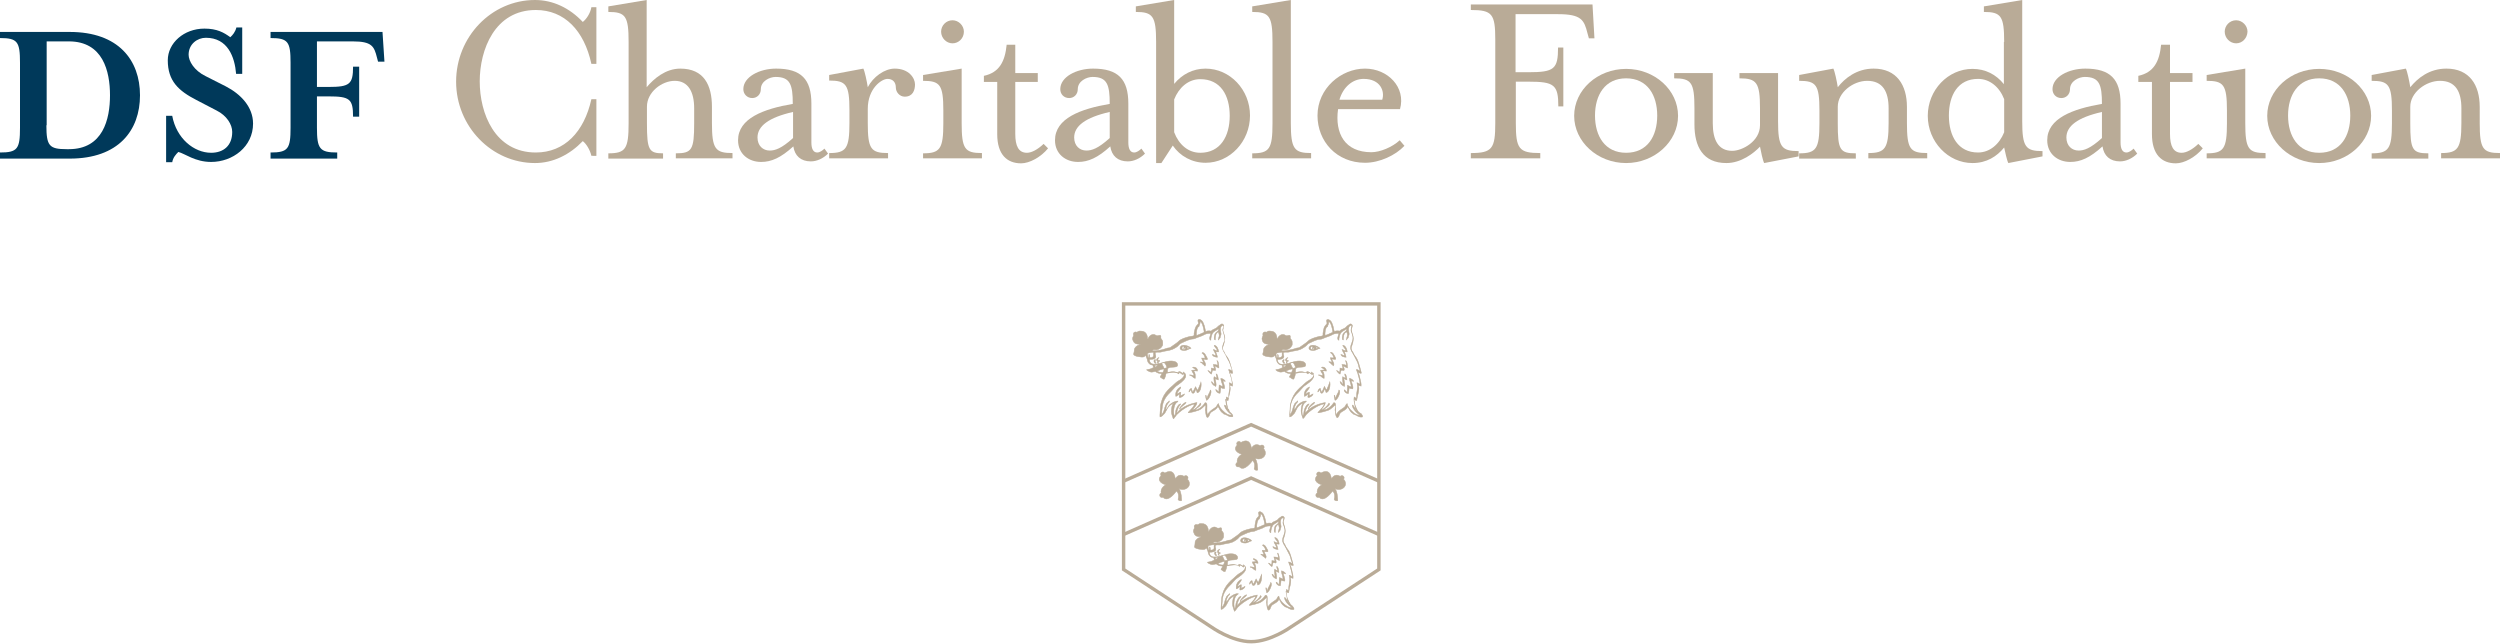 <?xml version="1.0" encoding="utf-8"?>
<!-- Generator: Adobe Illustrator 26.2.1, SVG Export Plug-In . SVG Version: 6.00 Build 0)  -->
<svg version="1.1" id="Layer_1" xmlns="http://www.w3.org/2000/svg" xmlns:xlink="http://www.w3.org/1999/xlink" x="0px" y="0px"
	 viewBox="0 0 900 231.7" style="enable-background:new 0 0 900 231.7;" xml:space="preserve">
<style type="text/css">
	.st0{fill:#00395A;}
	.st1{fill:#B9AB97;}
	.st2{fill:none;stroke:#B9AB97;stroke-width:1.236;}
	.st3{fill:none;stroke:#B9AB97;stroke-width:0.165;}
	.st4{fill-rule:evenodd;clip-rule:evenodd;fill:#B9AB97;}
</style>
<g>
	<path class="st0" d="M0,54.9c6.3,0,7.2-1.3,7.2-8.9V22.6c0-7.6-0.9-8.9-7.2-8.9v-2.2h25.1c17.6,0,25.3,10.2,25.3,22.8
		s-7.7,22.8-25.3,22.8H0V54.9z M16.7,45.1c0,7.4,1,8.6,7.3,8.6h0.8c12.3,0,14.8-10.8,14.8-19.4c0-8.6-2.5-19.4-14.8-19.4h-8V45.1z"
		/>
	<path class="st0" d="M62,58.4h-2.2V41.7H62C63.5,49.8,69.8,55,76,55c4.4,0,7.6-2.5,7.6-7.5c0-2.7-2-5.9-5.6-7.7L70.7,36
		c-6.4-3.3-10.3-6.8-10.3-14.3c0-6.2,5.8-11.4,13.2-11.4c4.5,0,7,1.4,9.3,3.1c0.9-0.8,1.8-1.9,2.2-3.5h2.1v16.7h-2.2
		c-0.5-6.1-3-13-10.9-13c-3.1,0-6.2,2.3-6.2,6.1c0,2.3,2,5.7,6.1,7.7l7.3,3.7c5.4,2.8,9.8,7.4,9.8,13.4c0,8.3-7.3,13.8-15.1,13.8
		c-5.8,0-9.4-3-11.8-3.6C63.3,55.6,62.3,56.7,62,58.4"/>
	<path class="st0" d="M114.1,31.3h4.2c7.6,0,8.8-1,8.8-7.3h2.2v18h-2.2c0-6.4-1.2-7.3-8.8-7.3h-4.2V46c0,7.6,1,8.9,7.3,8.9v2.2h-24
		v-2.2c6.3,0,7.2-1.3,7.2-8.9V22.6c0-7.6-0.9-8.9-7.2-8.9v-2.2h40.3l0.7,10.7h-2.3l-0.4-1.5c-1-4-1.8-5.8-8.7-5.8h-12.9V31.3z"/>
	<path class="st1" d="M212.9,56.1c-0.5-2.2-1.9-4.4-3.1-5.3c-4.7,4.9-10.7,7.9-17.2,7.9c-15.6,0-28.4-13.2-28.4-29.3
		S176.9,0,192.6,0c6.5,0,12.5,2.9,17.2,7.9c1.2-0.9,2.7-3,3.1-5.3h1.8V23h-1.8c-2.6-12-9.7-19.4-20-19.4
		c-14.8,0-20.2,14.3-20.2,25.7c0,11.5,5.4,25.6,20.2,25.6c10.3,0,17.4-7.4,20-19.2h1.8v20.4H212.9z"/>
	<path class="st1" d="M243.3,57.1v-1.9c5.8,0,6.6-1.3,6.6-10.8V39c0-6-2.2-9.9-7-9.9c-4.6,0-10,4-10,9.3v6c0,9.6,0.7,10.8,5.8,10.8
		v1.9H219v-1.9c6.2,0,7.3-1.6,7.3-10.8V15.1c0-9.3-1.1-10.8-7.3-10.8V2.3L232.8,0v31.4c2.6-3.1,6.8-6.7,12.1-6.7
		c8.5,0,11.4,5.9,11.4,13.8v5.8c0,9.3,1.2,10.8,7.4,10.8v1.9H243.3z"/>
	<path class="st1" d="M291.9,58.1c-3.6,0-5.8-2-6.3-5.4c-4.5,4.1-7.9,5.6-11.6,5.6c-4.5,0-8.3-2.9-8.3-7.8c0-7.9,9.2-11.3,19.7-13.1
		c0-6.9-0.9-9.7-6.2-9.7c-2.1,0-5.3,1.5-5.3,4.4c0,1.9-1.4,3.2-3.1,3.2c-1.8,0-3.2-1.4-3.2-3.2c0-4.4,5.8-7.4,11.8-7.4
		c9,0,12.7,3.8,12.7,12.6v14c0,2.3,0.7,3.6,2.1,3.6c0.9,0,1.9-0.7,2.6-1.4l1.3,1.8C296.3,57.1,294,58.1,291.9,58.1 M285.5,40.3
		c-8.8,2-12.8,5.1-12.8,9.2c0,3,2,4.7,4.4,4.7c1.9,0,4.2-0.7,8.4-4.5V40.3z"/>
	<path class="st1" d="M325.7,34.8c-1.8,0-3.2-1.6-3.2-3.3c0-1.9-1.1-3.1-3-3.1c-2.1,0-7.1,3.4-7.1,10.8v5.1c0,9.3,1.1,10.8,7.3,10.8
		v1.9h-21.2v-1.9c6.1,0,7.3-1.6,7.3-10.8v-4.6c0-9.3-1.2-10.7-7.3-10.7V27l12.3-2.3c0.5,0.9,1.3,4.7,1.6,6.7c1.9-3.7,6-6.7,9.7-6.7
		c5.1,0,7.3,3.4,7.3,5.7C329.4,32.5,328.6,34.8,325.7,34.8"/>
	<path class="st1" d="M332.3,57.1v-1.9c6.1,0,7.3-1.6,7.3-10.8v-4.6c0-9.3-1.2-10.7-7.3-10.7V27l13.9-2.3v19.6
		c0,9.3,1.1,10.8,7.3,10.8v1.9H332.3z M342.9,15.6c-2.2,0-4.1-1.9-4.1-4.2c0-2.2,1.8-4.1,4.1-4.1c2.2,0,4.1,1.9,4.1,4.1
		C347,13.8,345.1,15.6,342.9,15.6"/>
	<path class="st1" d="M354.2,29.5v-2.2c5.6-1.2,7.6-5.2,8.2-11.2h3.1v10.2h8.1v3.2h-8.1v18.7c0,4.4,1.2,6.8,4.2,6.8
		c1.7,0,3.9-1.2,6-3.2l1.6,1.6c-2.6,3.2-6.7,5.4-9.7,5.4c-5.1,0-8.6-3.2-8.6-10.5V29.5H354.2z"/>
	<path class="st1" d="M406,58.1c-3.6,0-5.8-2-6.3-5.4c-4.5,4.1-7.9,5.6-11.6,5.6c-4.5,0-8.3-2.9-8.3-7.8c0-7.9,9.2-11.3,19.7-13.1
		c0-6.9-0.9-9.7-6.2-9.7c-2.1,0-5.3,1.5-5.3,4.4c0,1.9-1.4,3.2-3.1,3.2c-1.9,0-3.2-1.4-3.2-3.2c0-4.4,5.8-7.4,11.8-7.4
		c9,0,12.7,3.8,12.7,12.6v14c0,2.3,0.7,3.6,2.1,3.6c0.9,0,1.9-0.7,2.6-1.4l1.3,1.8C410.4,57.1,408.1,58.1,406,58.1 M399.5,40.3
		c-8.8,2-12.8,5.1-12.8,9.2c0,3,2,4.7,4.4,4.7c1.9,0,4.2-0.7,8.4-4.5V40.3z"/>
	<path class="st1" d="M418.1,58.7h-1.9V15.1c0-9.3-1.2-10.8-7.3-10.8V2.3L422.7,0v30.2c2.8-3.4,6.7-5.5,11.3-5.5
		c8.8,0,16,7.6,16,16.9c0,9.3-7.2,17-16,17c-4.9,0-9.2-2.4-11.8-6.2L418.1,58.7z M422.7,47.6c1.7,4.5,5.1,7.4,9.4,7.4
		c7.2,0,10.6-5.9,10.6-13.3c0-7.4-3.3-13.2-10.6-13.2c-4.3,0-7.7,3-9.4,7.3V47.6z"/>
	<path class="st1" d="M450.8,57.1v-1.9c6.2,0,7.3-1.6,7.3-10.8V15.1c0-9.3-1.1-10.8-7.3-10.8V2.3L464.7,0v44.3
		c0,9.3,1.2,10.8,7.3,10.8v1.9H450.8z"/>
	<path class="st1" d="M493.7,54.8c3.1,0,7.5-1.8,10.2-4.3l1.7,2c-3.2,3.4-8.9,6.1-14.2,6.1c-10.2,0-17.1-7.7-17.1-17
		c0-9.8,8.5-16.9,17.1-16.9c8.2,0,14.8,6.7,12.6,14.6h-22.3C480.5,48,484.1,54.8,493.7,54.8 M497.6,35.9c1-3-0.6-7.5-6.7-7.5
		c-4,0-7.4,3-8.7,7.5H497.6z"/>
	<path class="st1" d="M545.6,26h4.6c9.3,0,10.7-1.1,10.7-8.9h1.9v21.2H561c0-7.8-1.5-8.9-10.7-8.9h-4.6v14.9
		c0,9.3,1.1,10.8,8.8,10.8v1.9h-25v-1.9c7.7,0,8.8-1.6,8.8-10.8V14.3c0-9.3-1.1-10.7-8.8-10.7V1.6h43.8l0.7,12.2H572l-0.5-1.8
		c-1.2-4.8-2.2-6.9-10.6-6.9h-15.3V26z"/>
	<path class="st1" d="M585.4,58.7c-10.3,0-18.7-7.7-18.7-17c0-9.3,8.4-16.9,18.7-16.9c10.3,0,18.7,7.6,18.7,16.9
		C604.1,51,595.6,58.7,585.4,58.7 M585.4,28.2c-7.6,0-11.2,6-11.2,13.4c0,7.4,3.6,13.4,11.2,13.4c7.7,0,11.2-6,11.2-13.4
		C596.6,34.3,593.1,28.2,585.4,28.2"/>
	<path class="st1" d="M635.1,58.7c-0.5-0.9-1.2-4.3-1.5-5.9c-2.3,2.4-6.8,5.9-12.1,5.9c-8.5,0-11.5-6-11.5-13.9V39
		c0-9.3-1.1-10.8-7.3-10.8v-1.9h13.9v18.1c0,6,2,9.9,7,9.9c3.6,0,10-3.4,10-9.2V39c0-9.3-1.2-10.8-7.4-10.8v-1.9h13.9v17.3
		c0,9.3,1.2,10.8,7.4,10.8v1.9L635.1,58.7z"/>
	<path class="st1" d="M674.5,24.7c8.3,0,12,5.9,12,13.8v5.8c0,9.3,1.1,10.8,7.3,10.8v1.9h-21.2v-1.9c6,0,7.3-1.6,7.3-10.8V39
		c0-6-2.1-9.9-7.7-9.9c-5.1,0-10.6,4.2-10.6,9.3v6c0,9.5,0.7,10.8,6.5,10.8v1.9h-20.4v-1.9c6.1,0,7.3-1.6,7.3-10.8v-4.6
		c0-9.3-1.2-10.7-7.3-10.7V27l12.3-2.3c0.5,0.9,1.3,4.7,1.6,6.7C664.1,28.2,668.4,24.7,674.5,24.7"/>
	<path class="st1" d="M721.5,15.1c0-9.3-1.1-10.8-7.3-10.8V2.3L728,0v43.6c0,9.3,1.2,10.8,7.3,10.8v1.9L723,58.7
		c-0.5-0.9-1.2-4.2-1.5-5.6c-2.6,3.2-6.3,5.6-11.4,5.6c-8.8,0-16.1-7.7-16.1-17c0-9.3,7.3-16.9,16.1-16.9c4.6,0,8.5,2,11.3,5.5V15.1
		z M721.5,35.7c-1.7-4.4-5.2-7.3-9.4-7.3c-7.2,0-10.5,5.8-10.5,13.2c0,7.4,3.3,13.3,10.5,13.3c4.2,0,7.7-3,9.4-7.3V35.7z"/>
	<path class="st1" d="M763.2,58.1c-3.6,0-5.8-2-6.3-5.4c-4.5,4.1-7.9,5.6-11.6,5.6c-4.5,0-8.3-2.9-8.3-7.8c0-7.9,9.2-11.3,19.7-13.1
		c0-6.9-0.9-9.7-6.2-9.7c-2.1,0-5.3,1.5-5.3,4.4c0,1.9-1.4,3.2-3.1,3.2c-1.9,0-3.2-1.4-3.2-3.2c0-4.4,5.8-7.4,11.8-7.4
		c9,0,12.7,3.8,12.7,12.6v14c0,2.3,0.7,3.6,2.1,3.6c0.9,0,1.9-0.7,2.6-1.4l1.3,1.8C767.6,57.1,765.3,58.1,763.2,58.1 M756.7,40.3
		c-8.8,2-12.8,5.1-12.8,9.2c0,3,2,4.7,4.4,4.7c1.9,0,4.2-0.7,8.4-4.5V40.3z"/>
	<path class="st1" d="M769.8,29.5v-2.2c5.6-1.2,7.6-5.2,8.2-11.2h3.2v10.2h8.1v3.2h-8.1v18.7c0,4.4,1.2,6.8,4.2,6.8
		c1.7,0,3.9-1.2,6-3.2l1.6,1.6c-2.6,3.2-6.7,5.4-9.7,5.4c-5.1,0-8.6-3.2-8.6-10.5V29.5H769.8z"/>
	<path class="st1" d="M794.4,57.1v-1.9c6.1,0,7.3-1.6,7.3-10.8v-4.6c0-9.3-1.2-10.7-7.3-10.7V27l13.9-2.3v19.6
		c0,9.3,1.1,10.8,7.3,10.8v1.9H794.4z M805,15.6c-2.2,0-4.1-1.9-4.1-4.2c0-2.2,1.8-4.1,4.1-4.1c2.2,0,4.1,1.9,4.1,4.1
		C809,13.8,807.2,15.6,805,15.6"/>
	<path class="st1" d="M834.9,58.7c-10.3,0-18.7-7.7-18.7-17c0-9.3,8.4-16.9,18.7-16.9c10.3,0,18.7,7.6,18.7,16.9
		C853.6,51,845.2,58.7,834.9,58.7 M834.9,28.2c-7.6,0-11.2,6-11.2,13.4c0,7.4,3.6,13.4,11.2,13.4c7.7,0,11.2-6,11.2-13.4
		C846.1,34.3,842.6,28.2,834.9,28.2"/>
	<path class="st1" d="M880.7,24.7c8.3,0,12,5.9,12,13.8v5.8c0,9.3,1.1,10.8,7.3,10.8v1.9h-21.2v-1.9c6,0,7.3-1.6,7.3-10.8V39
		c0-6-2.1-9.9-7.7-9.9c-5.1,0-10.7,4.2-10.7,9.3v6c0,9.5,0.7,10.8,6.5,10.8v1.9h-20.4v-1.9c6.1,0,7.3-1.6,7.3-10.8v-4.6
		c0-9.3-1.2-10.7-7.3-10.7V27l12.3-2.3c0.5,0.9,1.3,4.7,1.6,6.7C870.3,28.2,874.5,24.7,880.7,24.7"/>
	<path class="st2" d="M450.4,109.4h46l0,95.6l-31.8,20.8c0,0-7.2,5.2-14.2,5.2c-6.9,0-14.2-5.2-14.2-5.2L404.5,205l0-95.6
		L450.4,109.4z"/>
	<polyline class="st2" points="496.4,173.2 450.4,152.9 404.5,173.2 	"/>
	<polyline class="st2" points="496.4,192.4 450.4,172.1 404.5,192.4 	"/>
	<path class="st1" d="M427.5,172.5c0.1-0.1,0.2-0.3,0.2-0.5c0-0.4-0.4-0.8-0.8-0.8c-0.3,0-0.5,0.1-0.6,0.3c-2.2-1.4-3.2,1-3.2,1
		s-0.1-4.3-3.8-2.2c-0.1-0.2-0.4-0.4-0.7-0.4c-0.4,0-0.8,0.4-0.8,0.8c0,0.2,0.1,0.4,0.2,0.5c-2,2,1.1,3.3,1.7,3.3c0,0-2.1,1.1-1.7,3
		c-0.3,0.1-0.5,0.4-0.5,0.8c0,0.5,0.4,0.8,0.8,0.8c0.2,0,0.3,0,0.4-0.1c1.8,2.2,4.8-2.2,4.8-2.2s1.2,0.7,0.6,3
		c0.5,0.8,1.3,0.4,1.3,0.4s0-3.1-1-4.3C426.6,177.1,429.6,174.9,427.5,172.5"/>
	<path class="st3" d="M427.5,172.5c0.1-0.1,0.2-0.3,0.2-0.5c0-0.4-0.4-0.8-0.8-0.8c-0.3,0-0.5,0.1-0.6,0.3c-2.2-1.4-3.2,1-3.2,1
		s-0.1-4.3-3.8-2.2c-0.1-0.2-0.4-0.4-0.7-0.4c-0.4,0-0.8,0.4-0.8,0.8c0,0.2,0.1,0.4,0.2,0.5c-2,2,1.1,3.3,1.7,3.3c0,0-2.1,1.1-1.7,3
		c-0.3,0.1-0.5,0.4-0.5,0.8c0,0.5,0.4,0.8,0.8,0.8c0.2,0,0.3,0,0.4-0.1c1.8,2.2,4.8-2.2,4.8-2.2s1.2,0.7,0.6,3
		c0.5,0.8,1.3,0.4,1.3,0.4s0-3.1-1-4.3C426.6,177.1,429.6,174.9,427.5,172.5z"/>
	<path class="st1" d="M483.7,172.5c0.1-0.1,0.2-0.3,0.2-0.5c0-0.4-0.4-0.8-0.8-0.8c-0.3,0-0.5,0.1-0.6,0.3c-2.2-1.4-3.2,1-3.2,1
		s-0.1-4.3-3.8-2.2c-0.1-0.2-0.4-0.4-0.7-0.4c-0.5,0-0.8,0.4-0.8,0.8c0,0.2,0.1,0.4,0.2,0.5c-2,2,1.1,3.3,1.7,3.3c0,0-2.1,1.1-1.7,3
		c-0.3,0.1-0.5,0.4-0.5,0.8c0,0.5,0.4,0.8,0.8,0.8c0.1,0,0.3,0,0.4-0.1c1.8,2.2,4.8-2.2,4.8-2.2s1.2,0.7,0.6,3
		c0.5,0.8,1.3,0.4,1.3,0.4s0-3.1-1-4.3C482.8,177.1,485.8,174.9,483.7,172.5"/>
	<path class="st3" d="M483.7,172.5c0.1-0.1,0.2-0.3,0.2-0.5c0-0.4-0.4-0.8-0.8-0.8c-0.3,0-0.5,0.1-0.6,0.3c-2.2-1.4-3.2,1-3.2,1
		s-0.1-4.3-3.8-2.2c-0.1-0.2-0.4-0.4-0.7-0.4c-0.5,0-0.8,0.4-0.8,0.8c0,0.2,0.1,0.4,0.2,0.5c-2,2,1.1,3.3,1.7,3.3c0,0-2.1,1.1-1.7,3
		c-0.3,0.1-0.5,0.4-0.5,0.8c0,0.5,0.4,0.8,0.8,0.8c0.1,0,0.3,0,0.4-0.1c1.8,2.2,4.8-2.2,4.8-2.2s1.2,0.7,0.6,3
		c0.5,0.8,1.3,0.4,1.3,0.4s0-3.1-1-4.3C482.8,177.1,485.8,174.9,483.7,172.5z"/>
	<path class="st1" d="M454.9,161.5c0.1-0.1,0.2-0.3,0.2-0.5c0-0.5-0.4-0.8-0.8-0.8c-0.3,0-0.5,0.1-0.6,0.3c-2.2-1.4-3.2,1-3.2,1
		s-0.1-4.3-3.8-2.2c-0.1-0.2-0.4-0.4-0.7-0.4c-0.4,0-0.8,0.4-0.8,0.8c0,0.2,0.1,0.4,0.2,0.5c-2,2,1.1,3.3,1.7,3.3c0,0-2.1,1.1-1.7,3
		c-0.3,0.1-0.5,0.4-0.5,0.8c0,0.5,0.4,0.8,0.8,0.8c0.1,0,0.3,0,0.4-0.1c1.8,2.2,4.8-2.2,4.8-2.2s1.2,0.7,0.6,3
		c0.5,0.8,1.3,0.4,1.3,0.4s0-3.1-1-4.3C453.9,166.1,456.9,163.9,454.9,161.5"/>
	<path class="st3" d="M454.9,161.5c0.1-0.1,0.2-0.3,0.2-0.5c0-0.5-0.4-0.8-0.8-0.8c-0.3,0-0.5,0.1-0.6,0.3c-2.2-1.4-3.2,1-3.2,1
		s-0.1-4.3-3.8-2.2c-0.1-0.2-0.4-0.4-0.7-0.4c-0.4,0-0.8,0.4-0.8,0.8c0,0.2,0.1,0.4,0.2,0.5c-2,2,1.1,3.3,1.7,3.3c0,0-2.1,1.1-1.7,3
		c-0.3,0.1-0.5,0.4-0.5,0.8c0,0.5,0.4,0.8,0.8,0.8c0.1,0,0.3,0,0.4-0.1c1.8,2.2,4.8-2.2,4.8-2.2s1.2,0.7,0.6,3
		c0.5,0.8,1.3,0.4,1.3,0.4s0-3.1-1-4.3C453.9,166.1,456.9,163.9,454.9,161.5z"/>
	<path class="st4" d="M442.2,147.4c-0.3-0.7-0.7-1.4-0.8-2.1c0-0.3-0.1-0.6-0.1-0.9c0-0.2-0.2-0.4-0.2-0.6c0.4,0.1,0.6,0.4,1,0.4
		c0.1-0.9,0.4-1.9,0.6-2.8c0.1-0.6,0.2-1.1,0.2-1.7c0-0.3-0.2-0.7-0.2-1c0.3,0.1,0.7,0.2,1,0.3c0.1-0.9-0.2-1.9-0.4-2.7
		c-0.1-0.5-0.2-1-0.4-1.5c-0.1-0.3-0.3-0.5-0.3-0.8c0.3,0.2,0.9,0.6,1.2,0.3c-0.2-0.6-0.3-1.3-0.5-1.9c-0.3-1.1-0.6-2.2-1.1-3.2
		c-0.4-0.8-1.2-1.5-1.4-2.3c-0.1-0.3-0.4-0.5-0.5-0.8c-0.1-0.4-0.2-0.7-0.1-1.1c0.1-0.5,0.4-1.1,0.5-1.6c0.1-0.5,0.2-1,0.2-1.5
		c0-1.1-0.5-1.9-0.7-3c-0.1-0.7,0.7-1.6,0.2-2c-0.6-0.7-0.9,0-1.8,0.5c-0.7,0.9-1.5,1-2,1.3c-0.2,0.1-0.3,0.3-0.5,0.4
		c-0.1,0.2-0.4,0-0.7,0c-0.4,0-1,0-1.3,0.3c-0.3-0.7-0.3-1.5-0.6-2.3c-0.2-0.5-0.4-1.2-0.8-1.6c-0.3-0.3-0.9-0.8-1.4-0.3
		c-0.2,0.3,0.2,0.9,0.1,1.3c-0.1,0.2-0.3,0.4-0.5,0.6c-0.2,0.2-0.4,0.5-0.5,0.8c-0.3,0.6-0.3,1.2-0.5,1.9c-0.1,0.4,0.1,1-0.2,1.1
		c-0.5,0.2-1,0.1-1.6,0.3c-1.2,0.3-2.9,0.8-3.7,1.6c-0.7,0.7-1.3,1-2.1,1.6c-0.3,0.2-0.7,0.5-1,0.7c-0.3,0.2-0.7,0.1-1,0.2
		c-0.3,0.1-0.6,0.2-0.9,0.3c-1.4,0.5-3,0.7-4.5,0.7c0.1-0.5,0.6-0.4,1-0.4c0.5,0.1,0.9,0,1.3-0.2c0.4-0.2,0.9-0.6,1.1-1
		c0.1-0.1,0.3-0.4,0.3-0.6c0-0.2,0-0.4,0-0.6c0-0.4,0-0.7-0.2-1c-0.1-0.3-0.6-0.6-0.5-1c0.1-0.3,0-0.9-0.4-0.8
		c-0.5,0.1-0.9,0.3-1.4,0c-0.9-0.7-2-0.1-2.6,0.8c-0.2,0.4-0.3,0.9-0.4,0.2c0-0.4-0.1-0.9-0.3-1.3c-0.4-0.8-1.1-1.2-2-1.2
		c-0.3,0-0.7-0.1-1,0.1c-0.2,0.1-0.3,0.2-0.5,0.3c0,0-0.1,0-0.1,0c-0.1-0.1-0.3-0.1-0.4-0.1c-0.4,0-0.8,0.3-0.8,0.8
		c0,0.2,0.1,0.3,0.1,0.4c0,0,0,0,0,0c-0.1,0.2-0.2,0.5-0.3,0.8c-0.2,0.4,0,1,0.2,1.3c0.4,1,1.4,1.2,2.5,1.1c0,0.2-0.8,0.4-1,0.5
		c-0.3,0.2-0.6,0.4-0.8,0.7c-0.3,0.4-0.4,0.8-0.4,1.3c0,0.5-0.2,0.7-0.2,1.1c-0.1,0.8,3,1.2,3.6,1c0.3-0.1,0.5-0.3,0.7-0.5
		c0.2,0,0.2,0.6,0.4,0.8c0.2,0.4,0.2,0.7,0.3,1.1c0.1,0.4,0.3,0.7,0.6,1c0.3,0.3,0.7,0.5,1.1,0.5c0.4,0.1,0.2,0.1,0.3,0.4
		c0.1,0.2,0.1,0.3,0.2,0.5c-0.5,0.2-0.9,0.5-1.5,0.6c-0.3,0-0.7,0.2-1,0.2c0.1,0.4,1,0.6,1.3,0.8c0.3,0.1,0.7,0.1,1,0
		c0.3-0.1,0.6-0.1,0.9-0.2c0.1,0.2,0.3,0.3,0.5,0.4c0.5,0.3,1.1,0.4,1.7,0.4c0,0.4-0.2,0.6-0.4,0.9c-0.2,0.3-0.2,0.4,0.1,0.5
		c0.3,0.2,1,0.9,1.3,0.5c0.3-0.6,0.5-1.3,0.6-2c0.4-0.1,0.8-0.1,1.2-0.2c0.9-0.1,2-0.3,2.9,0.1c0.1,0.1,0.3,0.2,0.3,0.3
		c0.5,0,0-0.5,0.5-0.4c0.5,0.1,0.7,0.6,1.2,0.7c0.1-0.2,0.1-0.4,0.1-0.6c1.1,1.1-1.1,2.5-1.9,2.9c-0.8,0.5-1.3,1.1-2,1.7
		c-0.6,0.5-1.2,1-1.7,1.6c-1.1,1.2-1.9,2.6-2.3,4.2c-0.3,0.9-0.4,1.9-0.4,2.8c0,0.8-0.2,1.8-0.1,2.6c0.5,0,1-0.6,1.3-0.9
		c0.4-0.3,0.7-0.9,0.9-1.3c0.3-0.6,0.6-1.2,1.1-1.7c0.5-0.5,1.2-0.8,1.7-1.3c0,0.3-0.3,0.4-0.4,0.6c-0.1,0.2-0.2,0.5-0.3,0.8
		c-0.1,0.6-0.2,1.1-0.2,1.7c0,1.1,0.4,1.9,0.7,2.8c0.2,0,1-1.3,1.2-1.5c0.6-0.6,1.3-1.2,2-1.7c1.3-0.9,2.9-1.9,4.5-2.1
		c0,0.2-0.2,0.1-0.2,0.3c0,0.1-0.1,0.3-0.2,0.4c-0.2,0.4-0.5,0.7-0.8,1c-0.3,0.3-0.5,0.6-0.8,0.9c-0.2,0.2-0.7,0.6,0,0.5
		c1.1-0.2,2.3-0.5,3.4-0.9c1.1-0.4,1.6-1.2,2.5-1.9c0.3,0.7-0.3,1.6,0,2.2c0,0.3,0.2,2.8,0.9,2.2c0.4-0.3,0.5-0.9,0.7-1.3
		c0.2-0.4,0.6-0.7,1-0.9c0.7-0.4,1.6-0.9,1.8-1.7c0.2,0,0.8,1.4,1,1.6c0.2,0.3,0.5,0.6,0.8,0.8c0.1,0.1,0.3,0.2,0.4,0.2
		c-0.1,0.2,0,0.2,0.2,0.2c1.1,0.3,1.7,1.2,3,0.9c0.2-0.4-0.3-0.9-0.5-1.2C442.8,148.5,442.5,148,442.2,147.4 M431.6,117.6
		c0.1-0.6,0.6-1.1,0.4-1.8c0.8,0,1.3,2.4,1.4,3.1c0.1,0.6,0.2,0.8-0.3,0.9c-0.3,0.1-0.5,0.2-0.7,0.3c-0.5,0.3-1.1,0.4-1.6,0.7
		C430.5,120.2,430.9,117.6,431.6,117.6 M413.3,128.8c-0.1-0.9-0.6-1.6,0.4-1.8c0.6-0.1,1.1-0.2,1.7-0.2c-0.3,0.3,0,1.1-0.2,1.5
		c-0.3,0.5-0.9,0.5-1.3,0.4c0-0.3,0.1-1.1-0.3-1.1C413.5,128.2,413.7,128.7,413.3,128.8 M415.9,132.2c-0.1-0.2-0.1-0.4-0.2-0.6
		c0.3-0.1,1-0.3,1-0.3C416.6,131.7,416.1,132,415.9,132.2 M418.6,134.1c-0.8,0-1.5-0.1-2-0.5v0c0.6-0.3,1.6-0.7,2.4-0.8
		C419.1,133.4,418.8,133.8,418.6,134.1 M419.1,132.6c-0.3-0.6-0.8-1.6-0.9-1.8c0.4-0.2,0.5-0.2,0.9-0.2c0.7,0.4,0.9,1.6,1,1.8
		C419.7,132.5,419.6,132.5,419.1,132.6 M440.5,148.1c-0.8-0.7-1.7-1.7-1.8-2.8c-0.4,0.1-0.5,0.6-0.7,0.9c-0.2,0.4-0.8,0.7-1.2,1
		c-0.8,0.5-1.6,1.2-2.1,2.1c-0.3-0.8-0.2-1.8-0.2-2.6c0-0.6,0.2-1.9-0.7-1.7c-0.6,1.1-2.3,2.6-3.6,2.6c0-0.4,3-1.8,1.9-2.5
		c-0.4,0.9-1.9,2.4-2.8,2.5c0.5-0.9,1.6-1.6,1.6-2.7c-1.6,0.3-3.2,0.8-4.6,1.6c-0.6,0.4-1.3,0.8-1.8,1.3c-0.2,0.2-0.7,0.9-0.9,0.9
		c0.1-0.7,0.3-1.4,0.6-2c0.1-0.4,0.9-1.1,0.9-1.3c-0.9,0-1.4,1.3-1.7,2c-0.3,0.7-0.1,1.8-0.6,2.4c-0.4-1-0.3-2.2-0.1-3.2
		c0.1-0.5,0.3-1.1,0.7-1.5c0.2-0.3,0.7-0.4,0.7-0.7c-1-0.1-2.2,0.6-3,1.3c-0.3,0.2-1.1,1.8-1.4,1.8c0-0.8,0.3-1.5,0.7-2.2
		c0.2-0.3,0.8-0.6,0.5-1c-0.2,0.4-0.7,0.6-1,1c-0.3,0.5-0.4,1-0.6,1.5c-0.1,0.6-0.3,1.1-0.5,1.6c-0.2,0.4-0.5,0.6-0.5,1.1
		c-0.3,0,0.1-3,0.2-3.4c0.3-2.2,1.6-3.8,3.2-5.3c0.3-0.3,1.3-1.5,1.7-1.8c0.4-0.3,1.3-0.9,1.9-1.4c1.2-1,2.5-2.5,0.7-3.7
		c0,0.2,0,0.4,0,0.6c-0.4-0.2-1.9-1.4-1.7-0.3c-0.7-0.1-1.3-0.4-2-0.4c-0.7,0-1.4,0.2-2,0.3c0-0.4-0.1-1.4,0.3-1.6
		c0.4-0.2,0.9-0.3,1.4-0.3c0.8-0.1,2.3,0.1,1.9-1.2c-0.5-1.3-2.8-1.1-3.8-0.9c-1.5,0.3-6.3,2.5-6.3-0.7c0.8,0,2.4,0,2.3-1.2
		c-0.1-0.5-0.5-1.3,0.2-1.4c0.6-0.1,1.2,0.1,1.8-0.1c1.3-0.4,2.6-0.4,3.9-0.9c0.7-0.3,2-1,2.4-1.6c0.5-0.7,1.5-0.9,2.2-1.3
		c0.6-0.3,1.2-0.5,1.9-0.7c0.5-0.2,1.1-0.1,1.6-0.3c1.2-0.6,2.5-0.8,3.6-1.5c0.5-0.3,1.6-0.4,2.2-0.4c-0.1,0.5-0.9,2.3,0,2.5
		c0-0.8,0.2-1.8,0.6-2.5c0.5-0.8,1.4-1,2.1-1.6c0.3,0.8-0.8,1.1-1.2,1.8c-0.2,0.4-0.6,2.2,0.1,2.2c0-0.9,0-2.7,1.2-2.9
		c0,0.5,0.3,1,0.2,1.5c-0.1,0.5-0.3,0.9-0.3,1.4c0.3-0.3,0.4-0.5,0.7-0.9c0-0.5,0.3-0.8,0.3-1.3c0-0.4-0.2-0.9-0.2-1.3
		c-0.1-0.8,0.1-1.7,1-1.8c0.3,0.6-0.3,1.4-0.1,2.1c0.2,0.6,0.4,1.3,0.6,1.9c0.3,1.6-0.7,2.5-0.8,4c-0.1,0.8,0.7,1.9,1.1,2.6
		c0.4,0.8,0.8,1.7,1.3,2.5c0.3,0.6,0.5,1.3,0.7,2c0.1,0.4,0.4,0.9,0.4,1.3c-0.4,0-0.7-0.5-1.3-0.5c0,0.3,0.4,1,0.5,1.4
		c0.1,0.5,0.2,1,0.4,1.5c0.2,0.7,0.4,1.7,0.4,2.4c-0.4-0.1-0.6-0.5-1.1-0.5c0.2,0.9,0.3,1.6,0.1,2.5c-0.2,1-0.3,2-0.3,3.1
		c-0.4-0.1-0.5-0.5-0.8-0.5c-0.2,1.1,0,1.7,0.2,2.8c0.1,0.4,0.2,0.9,0.3,1.3c0.1,0.3,0.5,0.5,0.5,0.8c-0.5,0-1-2-1.7-2
		c0,1.3,1.9,3.2,2.8,3.6C442.2,149.7,441,148.6,440.5,148.1"/>
	<path class="st3" d="M442.2,147.4c-0.3-0.7-0.7-1.4-0.8-2.1c0-0.3-0.1-0.6-0.1-0.9c0-0.2-0.2-0.4-0.2-0.6c0.4,0.1,0.6,0.4,1,0.4
		c0.1-0.9,0.4-1.9,0.6-2.8c0.1-0.6,0.2-1.1,0.2-1.7c0-0.3-0.2-0.7-0.2-1c0.3,0.1,0.7,0.2,1,0.3c0.1-0.9-0.2-1.9-0.4-2.7
		c-0.1-0.5-0.2-1-0.4-1.5c-0.1-0.3-0.3-0.5-0.3-0.8c0.3,0.2,0.9,0.6,1.2,0.3c-0.2-0.6-0.3-1.3-0.5-1.9c-0.3-1.1-0.6-2.2-1.1-3.2
		c-0.4-0.8-1.2-1.5-1.4-2.3c-0.1-0.3-0.4-0.5-0.5-0.8c-0.1-0.4-0.2-0.7-0.1-1.1c0.1-0.5,0.4-1.1,0.5-1.6c0.1-0.5,0.2-1,0.2-1.5
		c0-1.1-0.5-1.9-0.7-3c-0.1-0.7,0.7-1.6,0.2-2c-0.6-0.7-0.9,0-1.8,0.5c-0.7,0.9-1.5,1-2,1.3c-0.2,0.1-0.3,0.3-0.5,0.4
		c-0.1,0.2-0.4,0-0.7,0c-0.4,0-1,0-1.3,0.3c-0.3-0.7-0.3-1.5-0.6-2.3c-0.2-0.5-0.4-1.2-0.8-1.6c-0.3-0.3-0.9-0.8-1.4-0.3
		c-0.2,0.3,0.2,0.9,0.1,1.3c-0.1,0.2-0.3,0.4-0.5,0.6c-0.2,0.2-0.4,0.5-0.5,0.8c-0.3,0.6-0.3,1.2-0.5,1.9c-0.1,0.4,0.1,1-0.2,1.1
		c-0.5,0.2-1,0.1-1.6,0.3c-1.2,0.3-2.9,0.8-3.7,1.6c-0.7,0.7-1.3,1-2.1,1.6c-0.3,0.2-0.7,0.5-1,0.7c-0.3,0.2-0.7,0.1-1,0.2
		c-0.3,0.1-0.6,0.2-0.9,0.3c-1.4,0.5-3,0.7-4.5,0.7c0.1-0.5,0.6-0.4,1-0.4c0.5,0.1,0.9,0,1.3-0.2c0.4-0.2,0.9-0.6,1.1-1
		c0.1-0.1,0.3-0.4,0.3-0.6c0-0.2,0-0.4,0-0.6c0-0.4,0-0.7-0.2-1c-0.1-0.3-0.6-0.6-0.5-1c0.1-0.3,0-0.9-0.4-0.8
		c-0.5,0.1-0.9,0.3-1.4,0c-0.9-0.7-2-0.1-2.6,0.8c-0.2,0.4-0.3,0.9-0.4,0.2c0-0.4-0.1-0.9-0.3-1.3c-0.4-0.8-1.1-1.2-2-1.2
		c-0.3,0-0.7-0.1-1,0.1c-0.2,0.1-0.3,0.2-0.5,0.3c0,0-0.1,0-0.1,0c-0.1-0.1-0.3-0.1-0.4-0.1c-0.4,0-0.8,0.3-0.8,0.8
		c0,0.2,0.1,0.3,0.1,0.4c0,0,0,0,0,0c-0.1,0.2-0.2,0.5-0.3,0.8c-0.2,0.4,0,1,0.2,1.3c0.4,1,1.4,1.2,2.5,1.1c0,0.2-0.8,0.4-1,0.5
		c-0.3,0.2-0.6,0.4-0.8,0.7c-0.3,0.4-0.4,0.8-0.4,1.3c0,0.5-0.2,0.7-0.2,1.1c-0.1,0.8,3,1.2,3.6,1c0.3-0.1,0.5-0.3,0.7-0.5
		c0.2,0,0.2,0.6,0.4,0.8c0.2,0.4,0.2,0.7,0.3,1.1c0.1,0.4,0.3,0.7,0.6,1c0.3,0.3,0.7,0.5,1.1,0.5c0.4,0.1,0.2,0.1,0.3,0.4
		c0.1,0.2,0.1,0.3,0.2,0.5c-0.5,0.2-0.9,0.5-1.5,0.6c-0.3,0-0.7,0.2-1,0.2c0.1,0.4,1,0.6,1.3,0.8c0.3,0.1,0.7,0.1,1,0
		c0.3-0.1,0.6-0.1,0.9-0.2c0.1,0.2,0.3,0.3,0.5,0.4c0.5,0.3,1.1,0.4,1.7,0.4c0,0.4-0.2,0.6-0.4,0.9c-0.2,0.3-0.2,0.4,0.1,0.5
		c0.3,0.2,1,0.9,1.3,0.5c0.3-0.6,0.5-1.3,0.6-2c0.4-0.1,0.8-0.1,1.2-0.2c0.9-0.1,2-0.3,2.9,0.1c0.1,0.1,0.3,0.2,0.3,0.3
		c0.5,0,0-0.5,0.5-0.4c0.5,0.1,0.7,0.6,1.2,0.7c0.1-0.2,0.1-0.4,0.1-0.6c1.1,1.1-1.1,2.5-1.9,2.9c-0.8,0.5-1.3,1.1-2,1.7
		c-0.6,0.5-1.2,1-1.7,1.6c-1.1,1.2-1.9,2.6-2.3,4.2c-0.3,0.9-0.4,1.9-0.4,2.8c0,0.8-0.2,1.8-0.1,2.6c0.5,0,1-0.6,1.3-0.9
		c0.4-0.3,0.7-0.9,0.9-1.3c0.3-0.6,0.6-1.2,1.1-1.7c0.5-0.5,1.2-0.8,1.7-1.3c0,0.3-0.3,0.4-0.4,0.6c-0.1,0.2-0.2,0.5-0.3,0.8
		c-0.1,0.6-0.2,1.1-0.2,1.7c0,1.1,0.4,1.9,0.7,2.8c0.2,0,1-1.3,1.2-1.5c0.6-0.6,1.3-1.2,2-1.7c1.3-0.9,2.9-1.9,4.5-2.1
		c0,0.2-0.2,0.1-0.2,0.3c0,0.1-0.1,0.3-0.2,0.4c-0.2,0.4-0.5,0.7-0.8,1c-0.3,0.3-0.5,0.6-0.8,0.9c-0.2,0.2-0.7,0.6,0,0.5
		c1.1-0.2,2.3-0.5,3.4-0.9c1.1-0.4,1.6-1.2,2.5-1.9c0.3,0.7-0.3,1.6,0,2.2c0,0.3,0.2,2.8,0.9,2.2c0.4-0.3,0.5-0.9,0.7-1.3
		c0.2-0.4,0.6-0.7,1-0.9c0.7-0.4,1.6-0.9,1.8-1.7c0.2,0,0.8,1.4,1,1.6c0.2,0.3,0.5,0.6,0.8,0.8c0.1,0.1,0.3,0.2,0.4,0.2
		c-0.1,0.2,0,0.2,0.2,0.2c1.1,0.3,1.7,1.2,3,0.9c0.2-0.4-0.3-0.9-0.5-1.2C442.8,148.5,442.5,148,442.2,147.4z M431.6,117.6
		c0.1-0.6,0.6-1.1,0.4-1.8c0.8,0,1.3,2.4,1.4,3.1c0.1,0.6,0.2,0.8-0.3,0.9c-0.3,0.1-0.5,0.2-0.7,0.3c-0.5,0.3-1.1,0.4-1.6,0.7
		C430.5,120.2,430.9,117.6,431.6,117.6z M413.3,128.8c-0.1-0.9-0.6-1.6,0.4-1.8c0.6-0.1,1.1-0.2,1.7-0.2c-0.3,0.3,0,1.1-0.2,1.5
		c-0.3,0.5-0.9,0.5-1.3,0.4c0-0.3,0.1-1.1-0.3-1.1C413.5,128.2,413.7,128.7,413.3,128.8z M415.9,132.2c-0.1-0.2-0.1-0.4-0.2-0.6
		c0.3-0.1,1-0.3,1-0.3C416.6,131.7,416.1,132,415.9,132.2z M418.6,134.1c-0.8,0-1.5-0.1-2-0.5v0c0.6-0.3,1.6-0.7,2.4-0.8
		C419.1,133.4,418.8,133.8,418.6,134.1z M419.1,132.6c-0.3-0.6-0.8-1.6-0.9-1.8c0.4-0.2,0.5-0.2,0.9-0.2c0.7,0.4,0.9,1.6,1,1.8
		C419.7,132.5,419.6,132.5,419.1,132.6z M440.5,148.1c-0.8-0.7-1.7-1.7-1.8-2.8c-0.4,0.1-0.5,0.6-0.7,0.9c-0.2,0.4-0.8,0.7-1.2,1
		c-0.8,0.5-1.6,1.2-2.1,2.1c-0.3-0.8-0.2-1.8-0.2-2.6c0-0.6,0.2-1.9-0.7-1.7c-0.6,1.1-2.3,2.6-3.6,2.6c0-0.4,3-1.8,1.9-2.5
		c-0.4,0.9-1.9,2.4-2.8,2.5c0.5-0.9,1.6-1.6,1.6-2.7c-1.6,0.3-3.2,0.8-4.6,1.6c-0.6,0.4-1.3,0.8-1.8,1.3c-0.2,0.2-0.7,0.9-0.9,0.9
		c0.1-0.7,0.3-1.4,0.6-2c0.1-0.4,0.9-1.1,0.9-1.3c-0.9,0-1.4,1.3-1.7,2c-0.3,0.7-0.1,1.8-0.6,2.4c-0.4-1-0.3-2.2-0.1-3.2
		c0.1-0.5,0.3-1.1,0.7-1.5c0.2-0.3,0.7-0.4,0.7-0.7c-1-0.1-2.2,0.6-3,1.3c-0.3,0.2-1.1,1.8-1.4,1.8c0-0.8,0.3-1.5,0.7-2.2
		c0.2-0.3,0.8-0.6,0.5-1c-0.2,0.4-0.7,0.6-1,1c-0.3,0.5-0.4,1-0.6,1.5c-0.1,0.6-0.3,1.1-0.5,1.6c-0.2,0.4-0.5,0.6-0.5,1.1
		c-0.3,0,0.1-3,0.2-3.4c0.3-2.2,1.6-3.8,3.2-5.3c0.3-0.3,1.3-1.5,1.7-1.8c0.4-0.3,1.3-0.9,1.9-1.4c1.2-1,2.5-2.5,0.7-3.7
		c0,0.2,0,0.4,0,0.6c-0.4-0.2-1.9-1.4-1.7-0.3c-0.7-0.1-1.3-0.4-2-0.4c-0.7,0-1.4,0.2-2,0.3c0-0.4-0.1-1.4,0.3-1.6
		c0.4-0.2,0.9-0.3,1.4-0.3c0.8-0.1,2.3,0.1,1.9-1.2c-0.5-1.3-2.8-1.1-3.8-0.9c-1.5,0.3-6.3,2.5-6.3-0.7c0.8,0,2.4,0,2.3-1.2
		c-0.1-0.5-0.5-1.3,0.2-1.4c0.6-0.1,1.2,0.1,1.8-0.1c1.3-0.4,2.6-0.4,3.9-0.9c0.7-0.3,2-1,2.4-1.6c0.5-0.7,1.5-0.9,2.2-1.3
		c0.6-0.3,1.2-0.5,1.9-0.7c0.5-0.2,1.1-0.1,1.6-0.3c1.2-0.6,2.5-0.8,3.6-1.5c0.5-0.3,1.6-0.4,2.2-0.4c-0.1,0.5-0.9,2.3,0,2.5
		c0-0.8,0.2-1.8,0.6-2.5c0.5-0.8,1.4-1,2.1-1.6c0.3,0.8-0.8,1.1-1.2,1.8c-0.2,0.4-0.6,2.2,0.1,2.2c0-0.9,0-2.7,1.2-2.9
		c0,0.5,0.3,1,0.2,1.5c-0.1,0.5-0.3,0.9-0.3,1.4c0.3-0.3,0.4-0.5,0.7-0.9c0-0.5,0.3-0.8,0.3-1.3c0-0.4-0.2-0.9-0.2-1.3
		c-0.1-0.8,0.1-1.7,1-1.8c0.3,0.6-0.3,1.4-0.1,2.1c0.2,0.6,0.4,1.3,0.6,1.9c0.3,1.6-0.7,2.5-0.8,4c-0.1,0.8,0.7,1.9,1.1,2.6
		c0.4,0.8,0.8,1.7,1.3,2.5c0.3,0.6,0.5,1.3,0.7,2c0.1,0.4,0.4,0.9,0.4,1.3c-0.4,0-0.7-0.5-1.3-0.5c0,0.3,0.4,1,0.5,1.4
		c0.1,0.5,0.2,1,0.4,1.5c0.2,0.7,0.4,1.7,0.4,2.4c-0.4-0.1-0.6-0.5-1.1-0.5c0.2,0.9,0.3,1.6,0.1,2.5c-0.2,1-0.3,2-0.3,3.1
		c-0.4-0.1-0.5-0.5-0.8-0.5c-0.2,1.1,0,1.7,0.2,2.8c0.1,0.4,0.2,0.9,0.3,1.3c0.1,0.3,0.5,0.5,0.5,0.8c-0.5,0-1-2-1.7-2
		c0,1.3,1.9,3.2,2.8,3.6C442.2,149.7,441,148.6,440.5,148.1z"/>
	<path class="st4" d="M417.5,129.8v0.2c-0.2,0.1-0.3,0.2-0.5,0.3v0.3c0.2,0.1,0.1,0,0.1,0.2h-0.3v-0.1c-0.2-0.1-0.2-0.2-0.2-0.5
		c0.2-0.1,0.2-0.1,0.2-0.3h-0.2c-0.1,0-0.1-0.1-0.2-0.1v-0.5c0.3-0.2,0.4-0.5,0.8-0.6v0c-0.2,0.3-0.5,0.6-0.3,1
		C417.1,129.7,417.3,129.8,417.5,129.8"/>
	<path class="st3" d="M417.5,129.8v0.2c-0.2,0.1-0.3,0.2-0.5,0.3v0.3c0.2,0.1,0.1,0,0.1,0.2h-0.3v-0.1c-0.2-0.1-0.2-0.2-0.2-0.5
		c0.2-0.1,0.2-0.1,0.2-0.3h-0.2c-0.1,0-0.1-0.1-0.2-0.1v-0.5c0.3-0.2,0.4-0.5,0.8-0.6v0c-0.2,0.3-0.5,0.6-0.3,1
		C417.1,129.7,417.3,129.8,417.5,129.8z"/>
	<path class="st4" d="M416,129.5c-0.1,0.5-0.3,0.9,0.2,1.1v0.2h-0.4c-0.1-0.2-0.6-0.7-0.3-1.1c0-0.1,0.1-0.1,0.1-0.2H416z"/>
	<path class="st3" d="M416,129.5c-0.1,0.5-0.3,0.9,0.2,1.1v0.2h-0.4c-0.1-0.2-0.6-0.7-0.3-1.1c0-0.1,0.1-0.1,0.1-0.2H416z"/>
	<path class="st4" d="M438.7,126.7c-0.3,0-0.7-0.1-1-0.1c0.1,0.7,0.5,1.3,0.6,2c-0.6,0-1.7-0.2-1.9-1c0.5,0,0.7,0.4,1.3,0.4
		c0-0.9-0.7-1.4-0.9-2.2c0.4,0,0.9,0.6,1.4,0.4c0-0.6-1.1-1.4-1.1-1.9C438.1,124.3,438.7,125.9,438.7,126.7"/>
	<path class="st3" d="M438.7,126.7c-0.3,0-0.7-0.1-1-0.1c0.1,0.7,0.5,1.3,0.6,2c-0.6,0-1.7-0.2-1.9-1c0.5,0,0.7,0.4,1.3,0.4
		c0-0.9-0.7-1.4-0.9-2.2c0.4,0,0.9,0.6,1.4,0.4c0-0.6-1.1-1.4-1.1-1.9C438.1,124.3,438.7,125.9,438.7,126.7"/>
	<path class="st4" d="M432.9,131c-0.1-0.4-0.8-0.5-0.8-0.7c0.4,0,0.8,0.1,1.1,0.3c0-0.7-0.5-1-0.6-1.7c0.5,0,0.8,0,1.2,0.1
		c0-0.8-0.5-1.5-1.1-1.9c0.1-0.1,0.1-0.1,0.2-0.2c0.9,0.1,1.2,1.2,1.6,1.8c0.7,1.3-0.7,0.6-1.2,0.6c0,0.7,1.2,1.7,0.5,2.5
		C433.5,131.4,433.2,131.2,432.9,131"/>
	<path class="st3" d="M432.9,131c-0.1-0.4-0.8-0.5-0.8-0.7c0.4,0,0.8,0.1,1.1,0.3c0-0.7-0.5-1-0.6-1.7c0.5,0,0.8,0,1.2,0.1
		c0-0.8-0.5-1.5-1.1-1.9c0.1-0.1,0.1-0.1,0.2-0.2c0.9,0.1,1.2,1.2,1.6,1.8c0.7,1.3-0.7,0.6-1.2,0.6c0,0.7,1.2,1.7,0.5,2.5
		C433.5,131.4,433.2,131.2,432.9,131"/>
	<path class="st4" d="M438.8,132.5c-0.3-0.1-1.2-0.6-1.5-0.8c0,0.5,0.6,1.2,0.2,1.7c-1.5-0.4-0.9,0.2-1.4,1.3
		c-0.2,0-1.2-1.1-1.3-1.3c0.6,0,0.6,0.5,1.2,0.6c0.1-0.5,0.1-1,0.1-1.5c0.4,0.1,0.7,0.1,1.1,0.2c-0.2-0.5-0.3-1-0.4-1.5
		c0.5,0,1.1,0.1,1.6,0.3c0-0.6-0.1-1.2-0.3-1.7C438.8,130,438.8,132,438.8,132.5"/>
	<path class="st3" d="M438.8,132.5c-0.3-0.1-1.2-0.6-1.5-0.8c0,0.5,0.6,1.2,0.2,1.7c-1.5-0.4-0.9,0.2-1.4,1.3
		c-0.2,0-1.2-1.1-1.3-1.3c0.6,0,0.6,0.5,1.2,0.6c0.1-0.5,0.1-1,0.1-1.5c0.4,0.1,0.7,0.1,1.1,0.2c-0.2-0.5-0.3-1-0.4-1.5
		c0.5,0,1.1,0.1,1.6,0.3c0-0.6-0.1-1.2-0.3-1.7C438.8,130,438.8,132,438.8,132.5"/>
	<path class="st4" d="M431.1,133.6c-0.5-0.1-0.9-0.1-1.4-0.1c0.7,0.9,0.6,1.5,0.6,2.7c-0.9-0.1-1.1-1.1-2-1.1
		c-0.5-0.4,1.5,0.1,1.6,0.2c-0.1-0.8-0.8-1.4-0.9-2c0.5,0,0.9-0.1,1.4-0.1c0-0.3-1-0.9-1.1-0.9c0.1,0,0.1-0.1,0.1-0.1
		C430.3,132,431.2,132.6,431.1,133.6"/>
	<path class="st3" d="M431.1,133.6c-0.5-0.1-0.9-0.1-1.4-0.1c0.7,0.9,0.6,1.5,0.6,2.7c-0.9-0.1-1.1-1.1-2-1.1
		c-0.5-0.4,1.5,0.1,1.6,0.2c-0.1-0.8-0.8-1.4-0.9-2c0.5,0,0.9-0.1,1.4-0.1c0-0.3-1-0.9-1.1-0.9c0.1,0,0.1-0.1,0.1-0.1
		C430.3,132,431.2,132.6,431.1,133.6"/>
	<path class="st4" d="M437.4,138.9c-0.6-0.1-1.2-0.9-1.3-1.5c0.5,0,0.6,0.9,1.1,0.9c0-0.8-0.4-1.9-0.1-2.7c0.3,0.2,0.6,0.4,1,0.5
		c0-0.5-0.3-0.9-0.3-1.5c0.6,0,0.8,1.8,0.8,2.2c-0.4-0.1-0.8-0.3-1.1-0.6c0,0.9,0.5,1.9,0.2,2.9C437.5,139,437.4,139.1,437.4,138.9"
		/>
	<path class="st3" d="M437.4,138.9c-0.6-0.1-1.2-0.9-1.3-1.5c0.5,0,0.6,0.9,1.1,0.9c0-0.8-0.4-1.9-0.1-2.7c0.3,0.2,0.6,0.4,1,0.5
		c0-0.5-0.3-0.9-0.3-1.5c0.6,0,0.8,1.8,0.8,2.2c-0.4-0.1-0.8-0.3-1.1-0.6c0,0.9,0.5,1.9,0.2,2.9C437.5,139,437.4,139.1,437.4,138.9"
		/>
	<path class="st4" d="M439.5,136.2c0.4,0,1.6,0.6,1.6,1.1c-0.3,0-0.5-0.1-0.8-0.3c0,0.9,0.8,2,0.5,2.9c-0.5,0-0.9-0.1-1.3-0.4
		c-0.1,0.7-0.1,1.4-0.3,2.1c-0.7,0-1.5-0.6-1.5-1.3c0.5,0,0.6,0.7,1.1,0.8c0-0.8,0-1.7,0.1-2.5c0.4,0.2,0.9,0.4,1.3,0.6
		C440.2,138.3,439.5,137.3,439.5,136.2"/>
	<path class="st3" d="M439.5,136.2c0.4,0,1.6,0.6,1.6,1.1c-0.3,0-0.5-0.1-0.8-0.3c0,0.9,0.8,2,0.5,2.9c-0.5,0-0.9-0.1-1.3-0.4
		c-0.1,0.7-0.1,1.4-0.3,2.1c-0.7,0-1.5-0.6-1.5-1.3c0.5,0,0.6,0.7,1.1,0.8c0-0.8,0-1.7,0.1-2.5c0.4,0.2,0.9,0.4,1.3,0.6
		C440.2,138.3,439.5,137.3,439.5,136.2"/>
	<path class="st4" d="M428.8,140.4c-0.5,0-0.4,0.7-0.8,0.7c0-0.5,0.4-1.2,0.9-1.3c0.1,0.5,0.3,0.9,0.5,1.4c0,0,0.9-1.8,1-2
		c0.1,0.2,0.6,1.2,0.8,1.3c0-0.2,1.4-3.1,1.1-3.1c0.3,1,0.1,3.8-1.3,4c0-0.1-0.4-1.3-0.6-1.3C430.2,141.6,429.1,142.4,428.8,140.4"
		/>
	<path class="st3" d="M428.8,140.4c-0.5,0-0.4,0.7-0.8,0.7c0-0.5,0.4-1.2,0.9-1.3c0.1,0.5,0.3,0.9,0.5,1.4c0,0,0.9-1.8,1-2
		c0.1,0.2,0.6,1.2,0.8,1.3c0-0.2,1.4-3.1,1.1-3.1c0.3,1,0.1,3.8-1.3,4c0-0.1-0.4-1.3-0.6-1.3C430.2,141.6,429.1,142.4,428.8,140.4"
		/>
	<path class="st4" d="M425.1,141.2c0,0.4-0.1,0.9-0.1,1.3c0.3-0.1,1.4-0.7,1.4-0.7c0,0.5-0.7,1-1.2,1.2c-1.2,0.5-0.4-0.7-0.6-1.2
		c-0.3,0.3-0.8,0.8-1.3,0.9c-0.3-1.4,0.4-2.8,1.8-3.4c0,0.8-1.2,1.5-1.4,2.5C424.4,141.7,424.4,141.2,425.1,141.2"/>
	<path class="st3" d="M425.1,141.2c0,0.4-0.1,0.9-0.1,1.3c0.3-0.1,1.4-0.7,1.4-0.7c0,0.5-0.7,1-1.2,1.2c-1.2,0.5-0.4-0.7-0.6-1.2
		c-0.3,0.3-0.8,0.8-1.3,0.9c-0.3-1.4,0.4-2.8,1.8-3.4c0,0.8-1.2,1.5-1.4,2.5C424.4,141.7,424.4,141.2,425.1,141.2"/>
	<path class="st4" d="M437.6,140.2C437.7,140.3,437.7,140.5,437.6,140.2"/>
	<path class="st3" d="M437.6,140.2C437.7,140.3,437.7,140.5,437.6,140.2"/>
	<path class="st4" d="M434.3,144.1c-0.1-0.6-0.3-1.2-0.3-1.8c0.5,0,0.1,0.9,0.6,1.1c0-1.1,1-1.9,1.1-3
		C436.6,140.7,435.2,144.1,434.3,144.1"/>
	<path class="st3" d="M434.3,144.1c-0.1-0.6-0.3-1.2-0.3-1.8c0.5,0,0.1,0.9,0.6,1.1c0-1.1,1-1.9,1.1-3
		C436.6,140.7,435.2,144.1,434.3,144.1"/>
	<path class="st4" d="M424.8,147.3c-0.7,0,1.3-2.4,2.2-2.5C427,145.5,425,146.3,424.8,147.3"/>
	<path class="st3" d="M424.8,147.3c-0.7,0,1.3-2.4,2.2-2.5C427,145.5,425,146.3,424.8,147.3"/>
	<path class="st1" d="M426.4,124.3c-1.4-0.1-1.6,0.8-1.6,1c0.1,0.8,1,0.9,1.7,0.9c0.9-0.1,1.6-0.7,2.3-0.8
		C428.8,125.3,427.8,124.4,426.4,124.3 M425.5,125.3c0-0.1,0.1-0.6,0.7-0.7c0,0.2,0.1,0.8-0.1,1c-0.3,0.3,0.7-0.6,0.7-0.6
		s0.1,0.5-0.3,0.8C426,125.9,425.5,125.8,425.5,125.3 M427.3,125.7c0.2-0.3,0.2-0.7-0.2-1c0.6,0.2,1.1,0.6,1.1,0.6
		C427.9,125.4,427.6,125.6,427.3,125.7"/>
	<path class="st3" d="M426.4,124.3c-1.4-0.1-1.6,0.8-1.6,1c0.1,0.8,1,0.9,1.7,0.9c0.9-0.1,1.6-0.7,2.3-0.8
		C428.8,125.3,427.8,124.4,426.4,124.3z M425.5,125.3c0-0.1,0.1-0.6,0.7-0.7c0,0.2,0.1,0.8-0.1,1c-0.3,0.3,0.7-0.6,0.7-0.6
		s0.1,0.5-0.3,0.8C426,125.9,425.5,125.8,425.5,125.3z M427.3,125.7c0.2-0.3,0.2-0.7-0.2-1c0.6,0.2,1.1,0.6,1.1,0.6
		C427.9,125.4,427.6,125.6,427.3,125.7z"/>
	<path class="st4" d="M488.5,147.4c-0.3-0.6-0.7-1.4-0.8-2.1c0-0.3-0.1-0.6-0.1-0.9c0-0.2-0.2-0.4-0.2-0.6c0.4,0.1,0.6,0.4,1,0.4
		c0.1-0.9,0.4-1.9,0.6-2.8c0.1-0.5,0.2-1.1,0.2-1.7c0-0.3-0.2-0.7-0.2-1c0.3,0.1,0.6,0.2,1,0.3c0.1-0.9-0.2-1.9-0.4-2.7
		c-0.1-0.5-0.2-1-0.4-1.5c-0.1-0.3-0.3-0.5-0.3-0.8c0.3,0.1,0.9,0.6,1.2,0.3c-0.2-0.6-0.3-1.3-0.5-1.9c-0.3-1.1-0.6-2.2-1.1-3.2
		c-0.4-0.8-1.2-1.5-1.4-2.3c-0.1-0.3-0.4-0.5-0.5-0.8c-0.1-0.3-0.2-0.7-0.1-1.1c0.1-0.5,0.4-1.1,0.5-1.6c0.1-0.5,0.2-1,0.2-1.5
		c0-1.1-0.5-1.9-0.7-3c-0.1-0.7,0.7-1.6,0.2-2c-0.6-0.7-0.9,0-1.8,0.5c-0.6,0.9-1.5,1-2,1.3c-0.2,0.1-0.3,0.2-0.5,0.4
		c-0.1,0.2-0.5,0-0.7,0c-0.4,0-1,0-1.3,0.3c-0.3-0.7-0.3-1.5-0.6-2.3c-0.2-0.5-0.4-1.2-0.8-1.6c-0.3-0.2-0.9-0.8-1.4-0.3
		c-0.2,0.3,0.2,0.9,0.1,1.3c-0.1,0.2-0.3,0.4-0.5,0.6c-0.2,0.2-0.3,0.5-0.5,0.8c-0.2,0.6-0.3,1.2-0.4,1.9c-0.1,0.4,0.1,1-0.2,1.1
		c-0.5,0.2-1,0.1-1.5,0.3c-1.2,0.3-2.9,0.8-3.7,1.6c-0.7,0.7-1.3,1-2.1,1.6c-0.3,0.2-0.7,0.5-1,0.7c-0.3,0.2-0.7,0.1-1,0.2
		c-0.3,0.1-0.6,0.2-0.9,0.3c-1.4,0.4-3,0.7-4.5,0.7c0.1-0.5,0.6-0.5,1.1-0.4c0.5,0.1,0.8,0,1.3-0.2c0.4-0.2,0.9-0.6,1.1-1
		c0.1-0.1,0.3-0.4,0.3-0.6c0-0.2,0-0.4,0-0.6c0-0.4,0-0.7-0.2-1c-0.1-0.3-0.6-0.6-0.5-1c0.1-0.3,0-0.9-0.4-0.8
		c-0.5,0.1-0.9,0.3-1.4,0c-0.9-0.7-2-0.1-2.6,0.8c-0.2,0.4-0.3,0.9-0.4,0.2c0-0.4-0.1-0.9-0.3-1.3c-0.4-0.8-1.1-1.2-2-1.2
		c-0.3,0-0.7-0.1-1,0.1c-0.2,0.1-0.3,0.2-0.5,0.3c0,0-0.1,0-0.1,0c-0.1-0.1-0.3-0.1-0.4-0.1c-0.4,0-0.8,0.3-0.8,0.8
		c0,0.2,0.1,0.3,0.1,0.4c0,0,0,0,0,0c-0.1,0.2-0.2,0.5-0.3,0.8c-0.2,0.4,0,0.9,0.1,1.3c0.5,1,1.4,1.2,2.5,1.1c0,0.1-0.8,0.4-1,0.5
		c-0.3,0.2-0.6,0.4-0.8,0.7c-0.3,0.4-0.4,0.8-0.4,1.3c0,0.5-0.2,0.7-0.2,1.1c-0.1,0.8,3,1.2,3.6,1c0.3-0.1,0.5-0.3,0.7-0.5
		c0.2,0,0.2,0.6,0.4,0.8c0.2,0.4,0.2,0.7,0.3,1.1c0.1,0.4,0.3,0.7,0.6,1c0.3,0.3,0.7,0.5,1.1,0.5c0.4,0,0.2,0.1,0.3,0.4
		c0.1,0.2,0.1,0.3,0.2,0.5c-0.5,0.2-0.9,0.5-1.5,0.6c-0.3,0-0.7,0.2-1,0.2c0.1,0.4,1,0.7,1.3,0.8c0.3,0.1,0.7,0.1,1,0
		c0.3-0.1,0.6-0.1,0.9-0.2c0.1,0.2,0.3,0.3,0.5,0.4c0.5,0.3,1.1,0.4,1.7,0.4c0,0.4-0.2,0.6-0.4,0.9c-0.2,0.3-0.2,0.4,0.2,0.5
		c0.3,0.2,1,0.9,1.3,0.5c0.3-0.6,0.5-1.3,0.6-2c0.4-0.1,0.8-0.1,1.2-0.2c0.9-0.1,2-0.3,2.9,0.1c0.1,0.1,0.3,0.2,0.3,0.3
		c0.5,0,0-0.5,0.5-0.4c0.5,0.1,0.7,0.6,1.2,0.7c0.1-0.2,0.1-0.4,0.2-0.6c1,1.1-1.1,2.5-1.9,2.9c-0.8,0.5-1.3,1.1-2,1.7
		c-0.6,0.5-1.2,1-1.7,1.6c-1.1,1.2-1.9,2.6-2.3,4.2c-0.3,0.9-0.4,1.9-0.4,2.8c0,0.8-0.2,1.8-0.1,2.6c0.5,0,1-0.6,1.3-0.9
		c0.4-0.3,0.7-0.9,0.9-1.4c0.3-0.6,0.6-1.2,1.1-1.7c0.5-0.5,1.2-0.8,1.7-1.3c0,0.3-0.3,0.4-0.4,0.6c-0.1,0.2-0.2,0.5-0.3,0.8
		c-0.1,0.6-0.2,1.1-0.2,1.7c0,1.1,0.4,1.9,0.7,2.8c0.2,0,1-1.3,1.2-1.5c0.6-0.6,1.3-1.2,2-1.7c1.3-0.9,2.9-1.9,4.5-2.1
		c0,0.2-0.1,0.1-0.2,0.4c0,0.1-0.1,0.2-0.2,0.4c-0.2,0.4-0.5,0.7-0.8,1c-0.3,0.3-0.5,0.6-0.8,0.9c-0.2,0.2-0.7,0.6,0,0.5
		c1.1-0.2,2.3-0.5,3.4-0.9c1.1-0.5,1.6-1.2,2.5-1.9c0.3,0.7-0.3,1.6,0,2.2c0,0.3,0.2,2.8,0.9,2.3c0.4-0.3,0.5-0.9,0.7-1.3
		c0.2-0.4,0.6-0.7,1-0.9c0.7-0.4,1.6-0.9,1.8-1.7c0.2,0,0.8,1.4,1,1.6c0.2,0.3,0.5,0.6,0.8,0.8c0.1,0.1,0.3,0.2,0.4,0.2
		c-0.1,0.2,0,0.2,0.2,0.2c1.1,0.3,1.7,1.2,3,0.9c0.2-0.4-0.3-0.9-0.5-1.2C489.1,148.5,488.8,148,488.5,147.4 M477.9,117.6
		c0.1-0.6,0.6-1.1,0.4-1.8c0.8,0,1.3,2.4,1.4,3.1c0.1,0.5,0.2,0.8-0.3,0.9c-0.2,0.1-0.5,0.2-0.7,0.3c-0.5,0.3-1.1,0.4-1.6,0.7
		C476.8,120.1,477.2,117.6,477.9,117.6 M459.6,128.8c-0.1-0.9-0.6-1.6,0.4-1.8c0.6-0.1,1.1-0.2,1.7-0.2c-0.3,0.3,0,1.1-0.2,1.5
		c-0.3,0.4-0.9,0.5-1.3,0.4c0-0.3,0.1-1.1-0.3-1.1C459.9,128.2,460.1,128.7,459.6,128.8 M462.2,132.2c-0.1-0.2-0.1-0.4-0.2-0.6
		c0.3-0.1,1-0.3,1-0.3C462.9,131.7,462.5,132,462.2,132.2 M464.9,134.1c-0.8,0-1.5-0.1-2-0.5v0c0.6-0.3,1.6-0.7,2.4-0.8
		C465.4,133.4,465.1,133.8,464.9,134.1 M465.4,132.6c-0.3-0.6-0.8-1.6-0.9-1.8c0.4-0.2,0.5-0.2,0.9-0.3c0.7,0.5,0.9,1.6,1,1.8
		C466,132.5,466,132.5,465.4,132.6 M486.8,148.1c-0.8-0.7-1.7-1.7-1.8-2.8c-0.4,0.1-0.5,0.6-0.7,0.9c-0.2,0.4-0.8,0.7-1.2,1
		c-0.8,0.5-1.6,1.2-2.1,2.1c-0.3-0.8-0.2-1.8-0.2-2.6c0-0.6,0.2-1.9-0.7-1.7c-0.6,1.1-2.3,2.6-3.6,2.6c0-0.4,3-1.8,1.9-2.5
		c-0.4,0.9-1.9,2.4-2.8,2.5c0.5-0.9,1.5-1.6,1.5-2.7c-1.6,0.3-3.2,0.8-4.6,1.6c-0.6,0.4-1.3,0.8-1.8,1.3c-0.2,0.2-0.7,0.9-0.9,0.9
		c0.1-0.7,0.3-1.4,0.6-2c0.2-0.4,0.9-1.1,0.9-1.3c-0.9,0-1.4,1.3-1.7,2c-0.3,0.7-0.1,1.8-0.6,2.4c-0.4-1-0.3-2.2-0.1-3.2
		c0.1-0.5,0.3-1.1,0.7-1.5c0.2-0.3,0.7-0.4,0.7-0.7c-1.1-0.1-2.2,0.6-3,1.3c-0.3,0.2-1.1,1.8-1.4,1.8c0-0.8,0.3-1.5,0.7-2.2
		c0.2-0.3,0.8-0.6,0.5-1c-0.2,0.4-0.7,0.6-1,1c-0.3,0.5-0.4,1-0.6,1.5c-0.1,0.5-0.3,1.1-0.5,1.6c-0.2,0.4-0.5,0.6-0.5,1.1
		c-0.3,0,0.1-3,0.1-3.4c0.3-2.2,1.6-3.8,3.2-5.3c0.3-0.3,1.3-1.5,1.7-1.8c0.4-0.3,1.3-0.9,1.9-1.4c1.2-1,2.5-2.6,0.7-3.7
		c0,0.2,0,0.4,0,0.6c-0.4-0.2-1.9-1.4-1.7-0.3c-0.7-0.1-1.3-0.4-2-0.4c-0.7,0-1.4,0.2-2,0.3c0-0.4-0.1-1.4,0.3-1.6
		c0.4-0.2,0.9-0.3,1.4-0.3c0.8-0.1,2.3,0.1,1.9-1.2c-0.5-1.3-2.8-1.1-3.8-0.9c-1.5,0.3-6.3,2.6-6.3-0.7c0.8,0,2.4,0,2.3-1.2
		c-0.1-0.5-0.5-1.3,0.2-1.4c0.6-0.1,1.2,0.1,1.8-0.1c1.3-0.4,2.7-0.4,3.9-0.9c0.7-0.3,2-1.1,2.4-1.6c0.5-0.7,1.5-0.9,2.2-1.3
		c0.6-0.3,1.2-0.5,1.9-0.7c0.5-0.1,1.1,0,1.6-0.3c1.2-0.6,2.5-0.8,3.6-1.5c0.5-0.3,1.6-0.4,2.2-0.4c-0.1,0.5-0.9,2.3,0,2.5
		c0-0.8,0.2-1.8,0.6-2.5c0.5-0.8,1.4-1,2.1-1.6c0.3,0.8-0.8,1.1-1.2,1.8c-0.2,0.4-0.6,2.2,0.1,2.2c0-0.9,0-2.7,1.3-2.9
		c0,0.5,0.3,1,0.1,1.5c-0.1,0.5-0.3,0.9-0.3,1.4c0.2-0.2,0.4-0.5,0.7-0.9c0-0.5,0.3-0.8,0.3-1.3c0-0.4-0.2-0.9-0.2-1.3
		c-0.1-0.8,0.1-1.7,1-1.8c0.3,0.6-0.3,1.4-0.1,2.1c0.2,0.6,0.5,1.3,0.6,1.9c0.3,1.6-0.7,2.5-0.8,4c-0.1,0.8,0.7,1.9,1.1,2.6
		c0.4,0.8,0.8,1.6,1.3,2.5c0.3,0.7,0.5,1.3,0.6,2c0.1,0.4,0.4,0.9,0.4,1.3c-0.4,0-0.7-0.5-1.3-0.5c0,0.4,0.4,1,0.5,1.4
		c0.1,0.5,0.2,1,0.4,1.5c0.2,0.7,0.4,1.7,0.4,2.4c-0.4-0.1-0.6-0.5-1.1-0.5c0.2,0.9,0.3,1.6,0.1,2.5c-0.2,1-0.3,2-0.3,3.1
		c-0.4-0.1-0.5-0.5-0.8-0.5c-0.2,1.1,0,1.8,0.2,2.8c0.1,0.4,0.2,0.9,0.3,1.3c0.1,0.3,0.5,0.5,0.5,0.8c-0.6,0-1-2-1.7-2
		c0,1.3,1.9,3.2,2.8,3.6C488.5,149.7,487.3,148.6,486.8,148.1"/>
	<path class="st3" d="M488.5,147.4c-0.3-0.6-0.7-1.4-0.8-2.1c0-0.3-0.1-0.6-0.1-0.9c0-0.2-0.2-0.4-0.2-0.6c0.4,0.1,0.6,0.4,1,0.4
		c0.1-0.9,0.4-1.9,0.6-2.8c0.1-0.5,0.2-1.1,0.2-1.7c0-0.3-0.2-0.7-0.2-1c0.3,0.1,0.6,0.2,1,0.3c0.1-0.9-0.2-1.9-0.4-2.7
		c-0.1-0.5-0.2-1-0.4-1.5c-0.1-0.3-0.3-0.5-0.3-0.8c0.3,0.1,0.9,0.6,1.2,0.3c-0.2-0.6-0.3-1.3-0.5-1.9c-0.3-1.1-0.6-2.2-1.1-3.2
		c-0.4-0.8-1.2-1.5-1.4-2.3c-0.1-0.3-0.4-0.5-0.5-0.8c-0.1-0.3-0.2-0.7-0.1-1.1c0.1-0.5,0.4-1.1,0.5-1.6c0.1-0.5,0.2-1,0.2-1.5
		c0-1.1-0.5-1.9-0.7-3c-0.1-0.7,0.7-1.6,0.2-2c-0.6-0.7-0.9,0-1.8,0.5c-0.6,0.9-1.5,1-2,1.3c-0.2,0.1-0.3,0.2-0.5,0.4
		c-0.1,0.2-0.5,0-0.7,0c-0.4,0-1,0-1.3,0.3c-0.3-0.7-0.3-1.5-0.6-2.3c-0.2-0.5-0.4-1.2-0.8-1.6c-0.3-0.2-0.9-0.8-1.4-0.3
		c-0.2,0.3,0.2,0.9,0.1,1.3c-0.1,0.2-0.3,0.4-0.5,0.6c-0.2,0.2-0.3,0.5-0.5,0.8c-0.2,0.6-0.3,1.2-0.4,1.9c-0.1,0.4,0.1,1-0.2,1.1
		c-0.5,0.2-1,0.1-1.5,0.3c-1.2,0.3-2.9,0.8-3.7,1.6c-0.7,0.7-1.3,1-2.1,1.6c-0.3,0.2-0.7,0.5-1,0.7c-0.3,0.2-0.7,0.1-1,0.2
		c-0.3,0.1-0.6,0.2-0.9,0.3c-1.4,0.4-3,0.7-4.5,0.7c0.1-0.5,0.6-0.5,1.1-0.4c0.5,0.1,0.8,0,1.3-0.2c0.4-0.2,0.9-0.6,1.1-1
		c0.1-0.1,0.3-0.4,0.3-0.6c0-0.2,0-0.4,0-0.6c0-0.4,0-0.7-0.2-1c-0.1-0.3-0.6-0.6-0.5-1c0.1-0.3,0-0.9-0.4-0.8
		c-0.5,0.1-0.9,0.3-1.4,0c-0.9-0.7-2-0.1-2.6,0.8c-0.2,0.4-0.3,0.9-0.4,0.2c0-0.4-0.1-0.9-0.3-1.3c-0.4-0.8-1.1-1.2-2-1.2
		c-0.3,0-0.7-0.1-1,0.1c-0.2,0.1-0.3,0.2-0.5,0.3c0,0-0.1,0-0.1,0c-0.1-0.1-0.3-0.1-0.4-0.1c-0.4,0-0.8,0.3-0.8,0.8
		c0,0.2,0.1,0.3,0.1,0.4c0,0,0,0,0,0c-0.1,0.2-0.2,0.5-0.3,0.8c-0.2,0.4,0,0.9,0.1,1.3c0.5,1,1.4,1.2,2.5,1.1c0,0.1-0.8,0.4-1,0.5
		c-0.3,0.2-0.6,0.4-0.8,0.7c-0.3,0.4-0.4,0.8-0.4,1.3c0,0.5-0.2,0.7-0.2,1.1c-0.1,0.8,3,1.2,3.6,1c0.3-0.1,0.5-0.3,0.7-0.5
		c0.2,0,0.2,0.6,0.4,0.8c0.2,0.4,0.2,0.7,0.3,1.1c0.1,0.4,0.3,0.7,0.6,1c0.3,0.3,0.7,0.5,1.1,0.5c0.4,0,0.2,0.1,0.3,0.4
		c0.1,0.2,0.1,0.3,0.2,0.5c-0.5,0.2-0.9,0.5-1.5,0.6c-0.3,0-0.7,0.2-1,0.2c0.1,0.4,1,0.7,1.3,0.8c0.3,0.1,0.7,0.1,1,0
		c0.3-0.1,0.6-0.1,0.9-0.2c0.1,0.2,0.3,0.3,0.5,0.4c0.5,0.3,1.1,0.4,1.7,0.4c0,0.4-0.2,0.6-0.4,0.9c-0.2,0.3-0.2,0.4,0.2,0.5
		c0.3,0.2,1,0.9,1.3,0.5c0.3-0.6,0.5-1.3,0.6-2c0.4-0.1,0.8-0.1,1.2-0.2c0.9-0.1,2-0.3,2.9,0.1c0.1,0.1,0.3,0.2,0.3,0.3
		c0.5,0,0-0.5,0.5-0.4c0.5,0.1,0.7,0.6,1.2,0.7c0.1-0.2,0.1-0.4,0.2-0.6c1,1.1-1.1,2.5-1.9,2.9c-0.8,0.5-1.3,1.1-2,1.7
		c-0.6,0.5-1.2,1-1.7,1.6c-1.1,1.2-1.9,2.6-2.3,4.2c-0.3,0.9-0.4,1.9-0.4,2.8c0,0.8-0.2,1.8-0.1,2.6c0.5,0,1-0.6,1.3-0.9
		c0.4-0.3,0.7-0.9,0.9-1.4c0.3-0.6,0.6-1.2,1.1-1.7c0.5-0.5,1.2-0.8,1.7-1.3c0,0.3-0.3,0.4-0.4,0.6c-0.1,0.2-0.2,0.5-0.3,0.8
		c-0.1,0.6-0.2,1.1-0.2,1.7c0,1.1,0.4,1.9,0.7,2.8c0.2,0,1-1.3,1.2-1.5c0.6-0.6,1.3-1.2,2-1.7c1.3-0.9,2.9-1.9,4.5-2.1
		c0,0.2-0.1,0.1-0.2,0.4c0,0.1-0.1,0.2-0.2,0.4c-0.2,0.4-0.5,0.7-0.8,1c-0.3,0.3-0.5,0.6-0.8,0.9c-0.2,0.2-0.7,0.6,0,0.5
		c1.1-0.2,2.3-0.5,3.4-0.9c1.1-0.5,1.6-1.2,2.5-1.9c0.3,0.7-0.3,1.6,0,2.2c0,0.3,0.2,2.8,0.9,2.3c0.4-0.3,0.5-0.9,0.7-1.3
		c0.2-0.4,0.6-0.7,1-0.9c0.7-0.4,1.6-0.9,1.8-1.7c0.2,0,0.8,1.4,1,1.6c0.2,0.3,0.5,0.6,0.8,0.8c0.1,0.1,0.3,0.2,0.4,0.2
		c-0.1,0.2,0,0.2,0.2,0.2c1.1,0.3,1.7,1.2,3,0.9c0.2-0.4-0.3-0.9-0.5-1.2C489.1,148.5,488.8,148,488.5,147.4z M477.9,117.6
		c0.1-0.6,0.6-1.1,0.4-1.8c0.8,0,1.3,2.4,1.4,3.1c0.1,0.5,0.2,0.8-0.3,0.9c-0.2,0.1-0.5,0.2-0.7,0.3c-0.5,0.3-1.1,0.4-1.6,0.7
		C476.8,120.1,477.2,117.6,477.9,117.6z M459.6,128.8c-0.1-0.9-0.6-1.6,0.4-1.8c0.6-0.1,1.1-0.2,1.7-0.2c-0.3,0.3,0,1.1-0.2,1.5
		c-0.3,0.4-0.9,0.5-1.3,0.4c0-0.3,0.1-1.1-0.3-1.1C459.9,128.2,460.1,128.7,459.6,128.8z M462.2,132.2c-0.1-0.2-0.1-0.4-0.2-0.6
		c0.3-0.1,1-0.3,1-0.3C462.9,131.7,462.5,132,462.2,132.2z M464.9,134.1c-0.8,0-1.5-0.1-2-0.5v0c0.6-0.3,1.6-0.7,2.4-0.8
		C465.4,133.4,465.1,133.8,464.9,134.1z M465.4,132.6c-0.3-0.6-0.8-1.6-0.9-1.8c0.4-0.2,0.5-0.2,0.9-0.3c0.7,0.5,0.9,1.6,1,1.8
		C466,132.5,466,132.5,465.4,132.6z M486.8,148.1c-0.8-0.7-1.7-1.7-1.8-2.8c-0.4,0.1-0.5,0.6-0.7,0.9c-0.2,0.4-0.8,0.7-1.2,1
		c-0.8,0.5-1.6,1.2-2.1,2.1c-0.3-0.8-0.2-1.8-0.2-2.6c0-0.6,0.2-1.9-0.7-1.7c-0.6,1.1-2.3,2.6-3.6,2.6c0-0.4,3-1.8,1.9-2.5
		c-0.4,0.9-1.9,2.4-2.8,2.5c0.5-0.9,1.5-1.6,1.5-2.7c-1.6,0.3-3.2,0.8-4.6,1.6c-0.6,0.4-1.3,0.8-1.8,1.3c-0.2,0.2-0.7,0.9-0.9,0.9
		c0.1-0.7,0.3-1.4,0.6-2c0.2-0.4,0.9-1.1,0.9-1.3c-0.9,0-1.4,1.3-1.7,2c-0.3,0.7-0.1,1.8-0.6,2.4c-0.4-1-0.3-2.2-0.1-3.2
		c0.1-0.5,0.3-1.1,0.7-1.5c0.2-0.3,0.7-0.4,0.7-0.7c-1.1-0.1-2.2,0.6-3,1.3c-0.3,0.2-1.1,1.8-1.4,1.8c0-0.8,0.3-1.5,0.7-2.2
		c0.2-0.3,0.8-0.6,0.5-1c-0.2,0.4-0.7,0.6-1,1c-0.3,0.5-0.4,1-0.6,1.5c-0.1,0.5-0.3,1.1-0.5,1.6c-0.2,0.4-0.5,0.6-0.5,1.1
		c-0.3,0,0.1-3,0.1-3.4c0.3-2.2,1.6-3.8,3.2-5.3c0.3-0.3,1.3-1.5,1.7-1.8c0.4-0.3,1.3-0.9,1.9-1.4c1.2-1,2.5-2.6,0.7-3.7
		c0,0.2,0,0.4,0,0.6c-0.4-0.2-1.9-1.4-1.7-0.3c-0.7-0.1-1.3-0.4-2-0.4c-0.7,0-1.4,0.2-2,0.3c0-0.4-0.1-1.4,0.3-1.6
		c0.4-0.2,0.9-0.3,1.4-0.3c0.8-0.1,2.3,0.1,1.9-1.2c-0.5-1.3-2.8-1.1-3.8-0.9c-1.5,0.3-6.3,2.6-6.3-0.7c0.8,0,2.4,0,2.3-1.2
		c-0.1-0.5-0.5-1.3,0.2-1.4c0.6-0.1,1.2,0.1,1.8-0.1c1.3-0.4,2.7-0.4,3.9-0.9c0.7-0.3,2-1.1,2.4-1.6c0.5-0.7,1.5-0.9,2.2-1.3
		c0.6-0.3,1.2-0.5,1.9-0.7c0.5-0.1,1.1,0,1.6-0.3c1.2-0.6,2.5-0.8,3.6-1.5c0.5-0.3,1.6-0.4,2.2-0.4c-0.1,0.5-0.9,2.3,0,2.5
		c0-0.8,0.2-1.8,0.6-2.5c0.5-0.8,1.4-1,2.1-1.6c0.3,0.8-0.8,1.1-1.2,1.8c-0.2,0.4-0.6,2.2,0.1,2.2c0-0.9,0-2.7,1.3-2.9
		c0,0.5,0.3,1,0.1,1.5c-0.1,0.5-0.3,0.9-0.3,1.4c0.2-0.2,0.4-0.5,0.7-0.9c0-0.5,0.3-0.8,0.3-1.3c0-0.4-0.2-0.9-0.2-1.3
		c-0.1-0.8,0.1-1.7,1-1.8c0.3,0.6-0.3,1.4-0.1,2.1c0.2,0.6,0.5,1.3,0.6,1.9c0.3,1.6-0.7,2.5-0.8,4c-0.1,0.8,0.7,1.9,1.1,2.6
		c0.4,0.8,0.8,1.6,1.3,2.5c0.3,0.7,0.5,1.3,0.6,2c0.1,0.4,0.4,0.9,0.4,1.3c-0.4,0-0.7-0.5-1.3-0.5c0,0.4,0.4,1,0.5,1.4
		c0.1,0.5,0.2,1,0.4,1.5c0.2,0.7,0.4,1.7,0.4,2.4c-0.4-0.1-0.6-0.5-1.1-0.5c0.2,0.9,0.3,1.6,0.1,2.5c-0.2,1-0.3,2-0.3,3.1
		c-0.4-0.1-0.5-0.5-0.8-0.5c-0.2,1.1,0,1.8,0.2,2.8c0.1,0.4,0.2,0.9,0.3,1.3c0.1,0.3,0.5,0.5,0.5,0.8c-0.6,0-1-2-1.7-2
		c0,1.3,1.9,3.2,2.8,3.6C488.5,149.7,487.3,148.6,486.8,148.1z"/>
	<path class="st4" d="M463.8,129.8v0.2c-0.2,0.1-0.3,0.2-0.5,0.3v0.3c0.2,0.1,0.1,0,0.2,0.2h-0.3v-0.1c-0.1-0.1-0.2-0.2-0.2-0.5
		c0.2-0.1,0.2-0.1,0.2-0.3H463c-0.1,0-0.1-0.1-0.2-0.1v-0.5c0.3-0.2,0.4-0.5,0.8-0.6v0c-0.2,0.3-0.5,0.6-0.3,1
		C463.5,129.7,463.6,129.8,463.8,129.8"/>
	<path class="st3" d="M463.8,129.8v0.2c-0.2,0.1-0.3,0.2-0.5,0.3v0.3c0.2,0.1,0.1,0,0.2,0.2h-0.3v-0.1c-0.1-0.1-0.2-0.2-0.2-0.5
		c0.2-0.1,0.2-0.1,0.2-0.3H463c-0.1,0-0.1-0.1-0.2-0.1v-0.5c0.3-0.2,0.4-0.5,0.8-0.6v0c-0.2,0.3-0.5,0.6-0.3,1
		C463.5,129.7,463.6,129.8,463.8,129.8z"/>
	<path class="st4" d="M462.3,129.5c-0.1,0.5-0.3,0.9,0.2,1.1v0.2h-0.4c-0.1-0.2-0.6-0.7-0.3-1.1c0.1-0.1,0.1-0.1,0.2-0.2H462.3z"/>
	<path class="st3" d="M462.3,129.5c-0.1,0.5-0.3,0.9,0.2,1.1v0.2h-0.4c-0.1-0.2-0.6-0.7-0.3-1.1c0.1-0.1,0.1-0.1,0.2-0.2H462.3z"/>
	<path class="st4" d="M485,126.7c-0.3,0-0.7-0.1-1-0.1c0.2,0.7,0.5,1.3,0.6,2c-0.6,0-1.7-0.2-1.9-1c0.5,0,0.7,0.4,1.3,0.4
		c0-0.9-0.7-1.4-0.9-2.2c0.4,0,0.9,0.6,1.4,0.4c0-0.6-1.1-1.4-1.1-1.9C484.4,124.3,485,125.9,485,126.7"/>
	<path class="st3" d="M485,126.7c-0.3,0-0.7-0.1-1-0.1c0.2,0.7,0.5,1.3,0.6,2c-0.6,0-1.7-0.2-1.9-1c0.5,0,0.7,0.4,1.3,0.4
		c0-0.9-0.7-1.4-0.9-2.2c0.4,0,0.9,0.6,1.4,0.4c0-0.6-1.1-1.4-1.1-1.9C484.4,124.3,485,125.9,485,126.7"/>
	<path class="st4" d="M479.2,131c-0.1-0.4-0.8-0.5-0.8-0.8c0.4,0,0.8,0.1,1.1,0.3c0-0.7-0.5-1-0.6-1.7c0.5,0,0.8,0,1.2,0.1
		c0-0.8-0.5-1.5-1.1-1.9c0.1-0.1,0.1-0.1,0.1-0.2c0.9,0.1,1.2,1.2,1.6,1.8c0.7,1.3-0.7,0.6-1.2,0.6c0,0.7,1.2,1.7,0.5,2.5
		C479.8,131.4,479.5,131.2,479.2,131"/>
	<path class="st3" d="M479.2,131c-0.1-0.4-0.8-0.5-0.8-0.8c0.4,0,0.8,0.1,1.1,0.3c0-0.7-0.5-1-0.6-1.7c0.5,0,0.8,0,1.2,0.1
		c0-0.8-0.5-1.5-1.1-1.9c0.1-0.1,0.1-0.1,0.1-0.2c0.9,0.1,1.2,1.2,1.6,1.8c0.7,1.3-0.7,0.6-1.2,0.6c0,0.7,1.2,1.7,0.5,2.5
		C479.8,131.4,479.5,131.2,479.2,131"/>
	<path class="st4" d="M485.1,132.5c-0.3-0.1-1.2-0.6-1.5-0.8c0,0.5,0.6,1.1,0.2,1.7c-1.5-0.4-0.9,0.2-1.4,1.3
		c-0.2,0-1.2-1.1-1.3-1.3c0.6,0,0.6,0.5,1.2,0.6c0.1-0.5,0.1-1,0.1-1.5c0.4,0.1,0.7,0.1,1.1,0.2c-0.1-0.5-0.3-1-0.4-1.5
		c0.5,0,1.1,0.1,1.6,0.3c0-0.6-0.1-1.2-0.3-1.7C485.1,130,485.1,132,485.1,132.5"/>
	<path class="st3" d="M485.1,132.5c-0.3-0.1-1.2-0.6-1.5-0.8c0,0.5,0.6,1.1,0.2,1.7c-1.5-0.4-0.9,0.2-1.4,1.3
		c-0.2,0-1.2-1.1-1.3-1.3c0.6,0,0.6,0.5,1.2,0.6c0.1-0.5,0.1-1,0.1-1.5c0.4,0.1,0.7,0.1,1.1,0.2c-0.1-0.5-0.3-1-0.4-1.5
		c0.5,0,1.1,0.1,1.6,0.3c0-0.6-0.1-1.2-0.3-1.7C485.1,130,485.1,132,485.1,132.5"/>
	<path class="st4" d="M477.5,133.6c-0.5-0.1-0.9-0.1-1.4-0.1c0.7,0.9,0.6,1.5,0.6,2.7c-0.9-0.1-1.1-1.1-2-1.1
		c-0.5-0.4,1.5,0.1,1.6,0.2c-0.1-0.8-0.8-1.4-0.9-2c0.5,0,0.9-0.1,1.4-0.1c0-0.3-1-0.9-1.1-0.9c0.1,0,0.1-0.1,0.1-0.1
		C476.6,131.9,477.5,132.6,477.5,133.6"/>
	<path class="st3" d="M477.5,133.6c-0.5-0.1-0.9-0.1-1.4-0.1c0.7,0.9,0.6,1.5,0.6,2.7c-0.9-0.1-1.1-1.1-2-1.1
		c-0.5-0.4,1.5,0.1,1.6,0.2c-0.1-0.8-0.8-1.4-0.9-2c0.5,0,0.9-0.1,1.4-0.1c0-0.3-1-0.9-1.1-0.9c0.1,0,0.1-0.1,0.1-0.1
		C476.6,131.9,477.5,132.6,477.5,133.6"/>
	<path class="st4" d="M483.7,138.9c-0.6-0.1-1.2-0.9-1.3-1.5c0.6,0,0.6,0.9,1.1,0.9c0-0.8-0.4-1.9-0.1-2.7c0.3,0.3,0.6,0.4,1,0.5
		c0-0.5-0.3-0.9-0.3-1.5c0.6,0,0.8,1.8,0.8,2.2c-0.4-0.1-0.8-0.3-1.1-0.6c0,0.9,0.5,1.9,0.2,2.9C483.8,139,483.7,139.1,483.7,138.9"
		/>
	<path class="st3" d="M483.7,138.9c-0.6-0.1-1.2-0.9-1.3-1.5c0.6,0,0.6,0.9,1.1,0.9c0-0.8-0.4-1.9-0.1-2.7c0.3,0.3,0.6,0.4,1,0.5
		c0-0.5-0.3-0.9-0.3-1.5c0.6,0,0.8,1.8,0.8,2.2c-0.4-0.1-0.8-0.3-1.1-0.6c0,0.9,0.5,1.9,0.2,2.9C483.8,139,483.7,139.1,483.7,138.9"
		/>
	<path class="st4" d="M485.8,136.2c0.4,0,1.5,0.6,1.5,1.1c-0.3-0.1-0.5-0.1-0.8-0.3c0,0.9,0.8,2,0.5,3c-0.5,0-0.9-0.1-1.3-0.4
		c-0.1,0.7-0.1,1.4-0.3,2.1c-0.7,0-1.5-0.6-1.5-1.3c0.5,0,0.6,0.7,1.1,0.8c0-0.8,0.1-1.7,0.1-2.5c0.4,0.2,0.9,0.4,1.3,0.6
		C486.5,138.3,485.8,137.3,485.8,136.2"/>
	<path class="st3" d="M485.8,136.2c0.4,0,1.5,0.6,1.5,1.1c-0.3-0.1-0.5-0.1-0.8-0.3c0,0.9,0.8,2,0.5,3c-0.5,0-0.9-0.1-1.3-0.4
		c-0.1,0.7-0.1,1.4-0.3,2.1c-0.7,0-1.5-0.6-1.5-1.3c0.5,0,0.6,0.7,1.1,0.8c0-0.8,0.1-1.7,0.1-2.5c0.4,0.2,0.9,0.4,1.3,0.6
		C486.5,138.3,485.8,137.3,485.8,136.2"/>
	<path class="st4" d="M475.2,140.4c-0.5,0-0.4,0.7-0.8,0.7c0-0.5,0.4-1.2,0.9-1.3c0.1,0.5,0.3,0.9,0.5,1.4c0.1,0,0.9-1.8,1-2.1
		c0.1,0.2,0.6,1.2,0.8,1.3c0-0.2,1.4-3.1,1.1-3.1c0.3,1,0.1,3.8-1.3,4c0-0.1-0.4-1.3-0.6-1.3C476.5,141.6,475.4,142.4,475.2,140.4"
		/>
	<path class="st3" d="M475.2,140.4c-0.5,0-0.4,0.7-0.8,0.7c0-0.5,0.4-1.2,0.9-1.3c0.1,0.5,0.3,0.9,0.5,1.4c0.1,0,0.9-1.8,1-2.1
		c0.1,0.2,0.6,1.2,0.8,1.3c0-0.2,1.4-3.1,1.1-3.1c0.3,1,0.1,3.8-1.3,4c0-0.1-0.4-1.3-0.6-1.3C476.5,141.6,475.4,142.4,475.2,140.4"
		/>
	<path class="st4" d="M471.4,141.2c0,0.5-0.1,0.9-0.1,1.3c0.3-0.1,1.4-0.7,1.4-0.7c0,0.5-0.7,1-1.2,1.2c-1.2,0.5-0.4-0.7-0.6-1.2
		c-0.3,0.3-0.8,0.8-1.3,0.9c-0.3-1.4,0.4-2.8,1.8-3.4c0,0.8-1.2,1.5-1.4,2.5C470.7,141.7,470.7,141.2,471.4,141.2"/>
	<path class="st3" d="M471.4,141.2c0,0.5-0.1,0.9-0.1,1.3c0.3-0.1,1.4-0.7,1.4-0.7c0,0.5-0.7,1-1.2,1.2c-1.2,0.5-0.4-0.7-0.6-1.2
		c-0.3,0.3-0.8,0.8-1.3,0.9c-0.3-1.4,0.4-2.8,1.8-3.4c0,0.8-1.2,1.5-1.4,2.5C470.7,141.7,470.7,141.2,471.4,141.2"/>
	<path class="st4" d="M483.9,140.2C484,140.3,484,140.5,483.9,140.2"/>
	<path class="st3" d="M483.9,140.2C484,140.3,484,140.5,483.9,140.2"/>
	<path class="st4" d="M480.6,144.1c-0.1-0.6-0.3-1.2-0.3-1.8c0.5,0,0.1,0.9,0.6,1.1c0-1.1,1-1.9,1.1-3
		C483,140.7,481.5,144.1,480.6,144.1"/>
	<path class="st3" d="M480.6,144.1c-0.1-0.6-0.3-1.2-0.3-1.8c0.5,0,0.1,0.9,0.6,1.1c0-1.1,1-1.9,1.1-3
		C483,140.7,481.5,144.1,480.6,144.1"/>
	<path class="st4" d="M471.1,147.3c-0.7,0,1.3-2.4,2.2-2.5C473.3,145.5,471.3,146.3,471.1,147.3"/>
	<path class="st3" d="M471.1,147.3c-0.7,0,1.3-2.4,2.2-2.5C473.3,145.5,471.3,146.3,471.1,147.3"/>
	<path class="st1" d="M472.8,124.3c-1.3-0.1-1.6,0.8-1.6,1c0.1,0.8,1,0.9,1.7,0.9c0.9-0.1,1.6-0.7,2.3-0.8
		C475.1,125.3,474.1,124.4,472.8,124.3 M471.8,125.3c0-0.1,0.1-0.6,0.7-0.6c0,0.2,0.1,0.8-0.1,1c-0.3,0.3,0.7-0.6,0.7-0.6
		s0.1,0.5-0.3,0.8C472.3,125.9,471.8,125.7,471.8,125.3 M473.7,125.7c0.2-0.3,0.2-0.7-0.2-1c0.6,0.2,1,0.6,1,0.6
		C474.2,125.4,473.9,125.6,473.7,125.7"/>
	<path class="st3" d="M472.8,124.3c-1.3-0.1-1.6,0.8-1.6,1c0.1,0.8,1,0.9,1.7,0.9c0.9-0.1,1.6-0.7,2.3-0.8
		C475.1,125.3,474.1,124.4,472.8,124.3z M471.8,125.3c0-0.1,0.1-0.6,0.7-0.6c0,0.2,0.1,0.8-0.1,1c-0.3,0.3,0.7-0.6,0.7-0.6
		s0.1,0.5-0.3,0.8C472.3,125.9,471.8,125.7,471.8,125.3z M473.7,125.7c0.2-0.3,0.2-0.7-0.2-1c0.6,0.2,1,0.6,1,0.6
		C474.2,125.4,473.9,125.6,473.7,125.7z"/>
	<path class="st4" d="M464,216.6c-0.3-0.6-0.7-1.4-0.8-2.1c0-0.3-0.1-0.6-0.1-0.9c0-0.2-0.2-0.4-0.2-0.6c0.4,0.1,0.6,0.4,1,0.4
		c0.1-0.9,0.4-1.9,0.6-2.8c0.1-0.5,0.2-1.1,0.2-1.7c0-0.3-0.2-0.7-0.2-1c0.3,0.1,0.7,0.2,1,0.3c0.1-0.9-0.2-1.9-0.4-2.7
		c-0.1-0.5-0.2-1-0.4-1.5c-0.1-0.3-0.3-0.5-0.3-0.8c0.3,0.1,0.9,0.6,1.2,0.3c-0.2-0.6-0.3-1.3-0.5-1.9c-0.3-1.1-0.6-2.2-1.1-3.2
		c-0.5-0.8-1.2-1.5-1.4-2.3c-0.1-0.3-0.4-0.5-0.5-0.8c-0.1-0.4-0.2-0.7-0.1-1.1c0.1-0.5,0.4-1.1,0.5-1.6c0.1-0.5,0.2-1,0.2-1.5
		c0-1.1-0.5-2-0.7-3c-0.1-0.7,0.7-1.6,0.2-2c-0.6-0.7-0.9,0-1.8,0.5c-0.6,0.9-1.5,1-2,1.3c-0.2,0.1-0.3,0.2-0.5,0.4
		c-0.1,0.2-0.4,0-0.7,0c-0.4,0-1,0-1.3,0.3c-0.3-0.7-0.3-1.5-0.6-2.3c-0.2-0.5-0.4-1.2-0.8-1.6c-0.3-0.2-0.9-0.8-1.4-0.3
		c-0.2,0.3,0.2,0.9,0.1,1.3c-0.1,0.2-0.3,0.4-0.5,0.6c-0.2,0.2-0.4,0.5-0.5,0.8c-0.2,0.6-0.3,1.2-0.4,1.9c-0.1,0.4,0.1,1-0.2,1.1
		c-0.5,0.2-1,0.1-1.6,0.3c-1.2,0.3-2.9,0.7-3.7,1.6c-0.7,0.7-1.3,1-2.1,1.6c-0.3,0.2-0.7,0.5-1,0.7c-0.3,0.2-0.7,0.1-1,0.2
		c-0.3,0.1-0.6,0.2-0.9,0.3c-1.4,0.4-3,0.7-4.5,0.7c0.1-0.5,0.6-0.4,1-0.4c0.5,0.1,0.9,0,1.3-0.2c0.4-0.2,0.9-0.6,1.1-1
		c0.1-0.1,0.3-0.4,0.3-0.6c0-0.2,0-0.4,0-0.6c0-0.4,0-0.7-0.2-1c-0.1-0.3-0.6-0.6-0.5-0.9c0.1-0.3,0-0.9-0.4-0.8
		c-0.5,0.1-0.9,0.3-1.4,0c-0.9-0.7-2,0-2.6,0.8c-0.2,0.4-0.3,0.9-0.4,0.2c0-0.4-0.1-0.9-0.3-1.3c-0.4-0.8-1.1-1.2-2-1.2
		c-0.3,0-0.7-0.1-1,0.1c-0.2,0.1-0.3,0.2-0.5,0.3c0,0-0.1,0-0.1,0c-0.1-0.1-0.3-0.1-0.4-0.1c-0.4,0-0.8,0.3-0.8,0.8
		c0,0.2,0.1,0.3,0.1,0.4c0,0,0,0,0,0c-0.1,0.2-0.2,0.5-0.3,0.8c-0.2,0.4,0,0.9,0.2,1.3c0.4,1,1.4,1.2,2.5,1.1c0,0.1-0.8,0.4-1,0.5
		c-0.3,0.2-0.6,0.4-0.8,0.7c-0.4,0.4-0.4,0.8-0.4,1.3c0,0.5-0.1,0.7-0.2,1.1c-0.1,0.8,3,1.2,3.6,1c0.3-0.1,0.5-0.3,0.7-0.5
		c0.2,0,0.2,0.6,0.4,0.8c0.2,0.4,0.2,0.7,0.3,1.1c0.1,0.4,0.3,0.7,0.6,1c0.3,0.3,0.7,0.5,1.1,0.5c0.4,0,0.2,0.1,0.3,0.4
		c0,0.2,0.1,0.3,0.2,0.5c-0.5,0.2-0.9,0.5-1.5,0.6c-0.3,0-0.7,0.2-1,0.2c0.1,0.4,1,0.7,1.3,0.8c0.3,0.1,0.7,0.1,1,0
		c0.3-0.1,0.6-0.1,0.9-0.2c0.1,0.2,0.3,0.3,0.5,0.4c0.5,0.3,1.1,0.4,1.7,0.4c0,0.4-0.2,0.6-0.4,0.9c-0.2,0.3-0.2,0.4,0.1,0.5
		c0.3,0.2,1,0.9,1.3,0.5c0.3-0.6,0.5-1.3,0.6-2c0.4-0.1,0.8-0.1,1.2-0.2c0.9-0.1,2.1-0.3,2.9,0.1c0.1,0.1,0.3,0.1,0.3,0.3
		c0.5,0,0-0.5,0.5-0.4c0.5,0.1,0.7,0.6,1.2,0.7c0.1-0.2,0.1-0.4,0.2-0.6c1.1,1.1-1.1,2.5-1.9,2.9c-0.8,0.5-1.3,1.1-2,1.7
		c-0.6,0.5-1.2,1-1.7,1.6c-1.1,1.2-1.9,2.6-2.3,4.2c-0.3,0.9-0.4,1.9-0.4,2.8c0,0.8-0.2,1.8-0.1,2.6c0.5,0,1-0.6,1.3-0.9
		c0.4-0.3,0.7-0.9,0.9-1.3c0.3-0.6,0.6-1.2,1.1-1.7c0.5-0.5,1.2-0.8,1.7-1.3c0,0.3-0.3,0.4-0.4,0.6c-0.1,0.2-0.2,0.5-0.3,0.8
		c-0.1,0.6-0.2,1.1-0.2,1.7c0,1,0.4,1.8,0.7,2.8c0.2,0,1-1.3,1.2-1.5c0.6-0.6,1.3-1.2,2-1.7c1.3-0.9,2.9-1.9,4.5-2.2
		c0,0.2-0.2,0.1-0.2,0.4c0,0.1-0.1,0.2-0.2,0.4c-0.2,0.4-0.5,0.7-0.8,1c-0.3,0.3-0.5,0.6-0.8,0.9c-0.2,0.2-0.7,0.7,0,0.5
		c1.1-0.2,2.3-0.5,3.4-0.9c1.1-0.5,1.6-1.2,2.5-1.9c0.3,0.7-0.3,1.6,0,2.2c0,0.3,0.2,2.8,0.9,2.3c0.4-0.3,0.5-0.9,0.7-1.3
		c0.2-0.4,0.6-0.7,1-0.9c0.7-0.4,1.6-0.9,1.8-1.7c0.2,0,0.8,1.4,1,1.6c0.2,0.3,0.5,0.6,0.8,0.8c0.1,0.1,0.3,0.2,0.4,0.2
		c-0.1,0.2,0,0.2,0.2,0.2c1.1,0.3,1.7,1.2,3,0.9c0.2-0.4-0.3-0.9-0.5-1.2C464.6,217.7,464.3,217.2,464,216.6 M453.4,186.8
		c0.1-0.6,0.6-1.1,0.4-1.8c0.8,0,1.3,2.4,1.4,3.1c0.1,0.5,0.2,0.8-0.3,0.9c-0.2,0.1-0.5,0.2-0.7,0.3c-0.5,0.3-1.1,0.4-1.7,0.7
		C452.2,189.4,452.7,186.8,453.4,186.8 M435.1,198.1c-0.1-0.9-0.6-1.6,0.4-1.8c0.6-0.1,1.1-0.2,1.7-0.2c-0.3,0.3,0,1.1-0.2,1.5
		c-0.3,0.4-0.9,0.5-1.3,0.4c0-0.3,0.1-1.1-0.3-1.1C435.3,197.4,435.5,197.9,435.1,198.1 M437.7,201.4c-0.1-0.2-0.1-0.4-0.2-0.6
		c0.3-0.1,1-0.3,1-0.3C438.3,201,437.9,201.2,437.7,201.4 M440.4,203.4c-0.8,0-1.5-0.1-2-0.5v0c0.6-0.3,1.6-0.7,2.4-0.8
		C440.8,202.7,440.6,203,440.4,203.4 M440.9,201.9c-0.3-0.6-0.8-1.7-0.9-1.8c0.4-0.2,0.5-0.2,0.9-0.2c0.7,0.5,0.9,1.6,1,1.8
		C441.4,201.7,441.4,201.7,440.9,201.9 M462.2,217.4c-0.8-0.7-1.7-1.7-1.8-2.8c-0.4,0.1-0.5,0.6-0.7,0.9c-0.2,0.4-0.8,0.7-1.2,1
		c-0.8,0.5-1.6,1.2-2.1,2.1c-0.3-0.8-0.2-1.8-0.2-2.6c0-0.6,0.2-1.9-0.7-1.7c-0.6,1.1-2.3,2.6-3.6,2.6c0-0.4,3-1.8,1.9-2.5
		c-0.4,0.9-1.9,2.4-2.8,2.5c0.5-0.9,1.6-1.6,1.6-2.7c-1.6,0.3-3.2,0.8-4.6,1.6c-0.6,0.4-1.3,0.8-1.8,1.3c-0.2,0.2-0.7,0.9-0.9,0.9
		c0.1-0.7,0.3-1.4,0.6-2c0.1-0.3,0.9-1.1,0.9-1.3c-0.9,0-1.4,1.3-1.7,2c-0.3,0.7-0.1,1.8-0.6,2.4c-0.4-1-0.3-2.2-0.1-3.2
		c0.1-0.5,0.3-1.1,0.7-1.5c0.2-0.3,0.7-0.4,0.7-0.7c-1-0.1-2.2,0.6-3,1.3c-0.3,0.2-1.1,1.8-1.4,1.8c0-0.8,0.3-1.5,0.7-2.2
		c0.2-0.3,0.8-0.6,0.5-0.9c-0.2,0.4-0.7,0.6-1,1c-0.3,0.5-0.4,1-0.6,1.5c-0.1,0.6-0.3,1.1-0.5,1.6c-0.2,0.4-0.5,0.6-0.5,1.1
		c-0.3,0,0.1-3,0.1-3.4c0.3-2.2,1.6-3.8,3.2-5.3c0.3-0.3,1.3-1.5,1.7-1.8c0.4-0.3,1.3-0.9,1.9-1.4c1.2-1,2.5-2.5,0.7-3.7
		c0,0.2,0,0.4,0,0.6c-0.4-0.2-1.9-1.4-1.7-0.3c-0.7-0.1-1.3-0.4-2-0.4c-0.7,0-1.4,0.2-2,0.3c0-0.5-0.1-1.4,0.3-1.6
		c0.4-0.2,0.9-0.3,1.4-0.3c0.8-0.1,2.3,0.1,1.9-1.2c-0.5-1.3-2.8-1.1-3.8-0.9c-1.5,0.3-6.3,2.5-6.3-0.7c0.8,0,2.4,0,2.3-1.2
		c-0.1-0.5-0.5-1.3,0.2-1.4c0.6-0.1,1.2,0.1,1.8-0.1c1.3-0.4,2.6-0.4,3.9-0.9c0.7-0.3,2-1.1,2.4-1.7c0.5-0.7,1.5-0.9,2.2-1.3
		c0.6-0.3,1.2-0.5,1.9-0.7c0.5-0.2,1.1-0.1,1.6-0.3c1.2-0.6,2.5-0.8,3.6-1.5c0.5-0.3,1.6-0.4,2.2-0.4c-0.1,0.5-0.9,2.3,0,2.5
		c0-0.8,0.2-1.8,0.6-2.5c0.5-0.8,1.5-1,2.1-1.6c0.3,0.9-0.8,1.1-1.2,1.8c-0.2,0.4-0.6,2.2,0.1,2.2c0-0.9,0-2.7,1.2-2.9
		c0,0.5,0.3,1,0.2,1.5c-0.1,0.5-0.3,0.9-0.3,1.4c0.3-0.3,0.4-0.5,0.7-0.9c0-0.5,0.3-0.8,0.3-1.3c0-0.4-0.2-0.9-0.2-1.3
		c-0.1-0.8,0.1-1.7,1-1.8c0.3,0.6-0.3,1.4-0.1,2.1c0.2,0.6,0.5,1.3,0.6,1.9c0.3,1.6-0.7,2.5-0.8,4c-0.1,0.8,0.7,1.9,1.1,2.6
		c0.4,0.8,0.8,1.6,1.3,2.5c0.4,0.7,0.5,1.3,0.7,2c0.1,0.4,0.4,0.9,0.4,1.3c-0.4,0-0.7-0.5-1.3-0.5c0,0.4,0.4,1,0.5,1.4
		c0.1,0.5,0.2,1,0.4,1.5c0.2,0.7,0.4,1.7,0.4,2.4c-0.4-0.1-0.6-0.5-1.1-0.5c0.2,0.9,0.3,1.6,0.1,2.5c-0.2,1-0.3,2.1-0.3,3.1
		c-0.4-0.1-0.5-0.5-0.8-0.5c-0.2,1.1,0,1.8,0.2,2.8c0.1,0.4,0.2,0.9,0.3,1.3c0.1,0.3,0.5,0.5,0.5,0.8c-0.5,0-1-2-1.7-2
		c0,1.3,1.9,3.2,2.8,3.6C464,219,462.7,217.8,462.2,217.4"/>
	<path class="st3" d="M464,216.6c-0.3-0.6-0.7-1.4-0.8-2.1c0-0.3-0.1-0.6-0.1-0.9c0-0.2-0.2-0.4-0.2-0.6c0.4,0.1,0.6,0.4,1,0.4
		c0.1-0.9,0.4-1.9,0.6-2.8c0.1-0.5,0.2-1.1,0.2-1.7c0-0.3-0.2-0.7-0.2-1c0.3,0.1,0.7,0.2,1,0.3c0.1-0.9-0.2-1.9-0.4-2.7
		c-0.1-0.5-0.2-1-0.4-1.5c-0.1-0.3-0.3-0.5-0.3-0.8c0.3,0.1,0.9,0.6,1.2,0.3c-0.2-0.6-0.3-1.3-0.5-1.9c-0.3-1.1-0.6-2.2-1.1-3.2
		c-0.5-0.8-1.2-1.5-1.4-2.3c-0.1-0.3-0.4-0.5-0.5-0.8c-0.1-0.4-0.2-0.7-0.1-1.1c0.1-0.5,0.4-1.1,0.5-1.6c0.1-0.5,0.2-1,0.2-1.5
		c0-1.1-0.5-2-0.7-3c-0.1-0.7,0.7-1.6,0.2-2c-0.6-0.7-0.9,0-1.8,0.5c-0.6,0.9-1.5,1-2,1.3c-0.2,0.1-0.3,0.2-0.5,0.4
		c-0.1,0.2-0.4,0-0.7,0c-0.4,0-1,0-1.3,0.3c-0.3-0.7-0.3-1.5-0.6-2.3c-0.2-0.5-0.4-1.2-0.8-1.6c-0.3-0.2-0.9-0.8-1.4-0.3
		c-0.2,0.3,0.2,0.9,0.1,1.3c-0.1,0.2-0.3,0.4-0.5,0.6c-0.2,0.2-0.4,0.5-0.5,0.8c-0.2,0.6-0.3,1.2-0.4,1.9c-0.1,0.4,0.1,1-0.2,1.1
		c-0.5,0.2-1,0.1-1.6,0.3c-1.2,0.3-2.9,0.7-3.7,1.6c-0.7,0.7-1.3,1-2.1,1.6c-0.3,0.2-0.7,0.5-1,0.7c-0.3,0.2-0.7,0.1-1,0.2
		c-0.3,0.1-0.6,0.2-0.9,0.3c-1.4,0.4-3,0.7-4.5,0.7c0.1-0.5,0.6-0.4,1-0.4c0.5,0.1,0.9,0,1.3-0.2c0.4-0.2,0.9-0.6,1.1-1
		c0.1-0.1,0.3-0.4,0.3-0.6c0-0.2,0-0.4,0-0.6c0-0.4,0-0.7-0.2-1c-0.1-0.3-0.6-0.6-0.5-0.9c0.1-0.3,0-0.9-0.4-0.8
		c-0.5,0.1-0.9,0.3-1.4,0c-0.9-0.7-2,0-2.6,0.8c-0.2,0.4-0.3,0.9-0.4,0.2c0-0.4-0.1-0.9-0.3-1.3c-0.4-0.8-1.1-1.2-2-1.2
		c-0.3,0-0.7-0.1-1,0.1c-0.2,0.1-0.3,0.2-0.5,0.3c0,0-0.1,0-0.1,0c-0.1-0.1-0.3-0.1-0.4-0.1c-0.4,0-0.8,0.3-0.8,0.8
		c0,0.2,0.1,0.3,0.1,0.4c0,0,0,0,0,0c-0.1,0.2-0.2,0.5-0.3,0.8c-0.2,0.4,0,0.9,0.2,1.3c0.4,1,1.4,1.2,2.5,1.1c0,0.1-0.8,0.4-1,0.5
		c-0.3,0.2-0.6,0.4-0.8,0.7c-0.4,0.4-0.4,0.8-0.4,1.3c0,0.5-0.1,0.7-0.2,1.1c-0.1,0.8,3,1.2,3.6,1c0.3-0.1,0.5-0.3,0.7-0.5
		c0.2,0,0.2,0.6,0.4,0.8c0.2,0.4,0.2,0.7,0.3,1.1c0.1,0.4,0.3,0.7,0.6,1c0.3,0.3,0.7,0.5,1.1,0.5c0.4,0,0.2,0.1,0.3,0.4
		c0,0.2,0.1,0.3,0.2,0.5c-0.5,0.2-0.9,0.5-1.5,0.6c-0.3,0-0.7,0.2-1,0.2c0.1,0.4,1,0.7,1.3,0.8c0.3,0.1,0.7,0.1,1,0
		c0.3-0.1,0.6-0.1,0.9-0.2c0.1,0.2,0.3,0.3,0.5,0.4c0.5,0.3,1.1,0.4,1.7,0.4c0,0.4-0.2,0.6-0.4,0.9c-0.2,0.3-0.2,0.4,0.1,0.5
		c0.3,0.2,1,0.9,1.3,0.5c0.3-0.6,0.5-1.3,0.6-2c0.4-0.1,0.8-0.1,1.2-0.2c0.9-0.1,2.1-0.3,2.9,0.1c0.1,0.1,0.3,0.1,0.3,0.3
		c0.5,0,0-0.5,0.5-0.4c0.5,0.1,0.7,0.6,1.2,0.7c0.1-0.2,0.1-0.4,0.2-0.6c1.1,1.1-1.1,2.5-1.9,2.9c-0.8,0.5-1.3,1.1-2,1.7
		c-0.6,0.5-1.2,1-1.7,1.6c-1.1,1.2-1.9,2.6-2.3,4.2c-0.3,0.9-0.4,1.9-0.4,2.8c0,0.8-0.2,1.8-0.1,2.6c0.5,0,1-0.6,1.3-0.9
		c0.4-0.3,0.7-0.9,0.9-1.3c0.3-0.6,0.6-1.2,1.1-1.7c0.5-0.5,1.2-0.8,1.7-1.3c0,0.3-0.3,0.4-0.4,0.6c-0.1,0.2-0.2,0.5-0.3,0.8
		c-0.1,0.6-0.2,1.1-0.2,1.7c0,1,0.4,1.8,0.7,2.8c0.2,0,1-1.3,1.2-1.5c0.6-0.6,1.3-1.2,2-1.7c1.3-0.9,2.9-1.9,4.5-2.2
		c0,0.2-0.2,0.1-0.2,0.4c0,0.1-0.1,0.2-0.2,0.4c-0.2,0.4-0.5,0.7-0.8,1c-0.3,0.3-0.5,0.6-0.8,0.9c-0.2,0.2-0.7,0.7,0,0.5
		c1.1-0.2,2.3-0.5,3.4-0.9c1.1-0.5,1.6-1.2,2.5-1.9c0.3,0.7-0.3,1.6,0,2.2c0,0.3,0.2,2.8,0.9,2.3c0.4-0.3,0.5-0.9,0.7-1.3
		c0.2-0.4,0.6-0.7,1-0.9c0.7-0.4,1.6-0.9,1.8-1.7c0.2,0,0.8,1.4,1,1.6c0.2,0.3,0.5,0.6,0.8,0.8c0.1,0.1,0.3,0.2,0.4,0.2
		c-0.1,0.2,0,0.2,0.2,0.2c1.1,0.3,1.7,1.2,3,0.9c0.2-0.4-0.3-0.9-0.5-1.2C464.6,217.7,464.3,217.2,464,216.6z M453.4,186.8
		c0.1-0.6,0.6-1.1,0.4-1.8c0.8,0,1.3,2.4,1.4,3.1c0.1,0.5,0.2,0.8-0.3,0.9c-0.2,0.1-0.5,0.2-0.7,0.3c-0.5,0.3-1.1,0.4-1.7,0.7
		C452.2,189.4,452.7,186.8,453.4,186.8z M435.1,198.1c-0.1-0.9-0.6-1.6,0.4-1.8c0.6-0.1,1.1-0.2,1.7-0.2c-0.3,0.3,0,1.1-0.2,1.5
		c-0.3,0.4-0.9,0.5-1.3,0.4c0-0.3,0.1-1.1-0.3-1.1C435.3,197.4,435.5,197.9,435.1,198.1z M437.7,201.4c-0.1-0.2-0.1-0.4-0.2-0.6
		c0.3-0.1,1-0.3,1-0.3C438.3,201,437.9,201.2,437.7,201.4z M440.4,203.4c-0.8,0-1.5-0.1-2-0.5v0c0.6-0.3,1.6-0.7,2.4-0.8
		C440.8,202.7,440.6,203,440.4,203.4z M440.9,201.9c-0.3-0.6-0.8-1.7-0.9-1.8c0.4-0.2,0.5-0.2,0.9-0.2c0.7,0.5,0.9,1.6,1,1.8
		C441.4,201.7,441.4,201.7,440.9,201.9z M462.2,217.4c-0.8-0.7-1.7-1.7-1.8-2.8c-0.4,0.1-0.5,0.6-0.7,0.9c-0.2,0.4-0.8,0.7-1.2,1
		c-0.8,0.5-1.6,1.2-2.1,2.1c-0.3-0.8-0.2-1.8-0.2-2.6c0-0.6,0.2-1.9-0.7-1.7c-0.6,1.1-2.3,2.6-3.6,2.6c0-0.4,3-1.8,1.9-2.5
		c-0.4,0.9-1.9,2.4-2.8,2.5c0.5-0.9,1.6-1.6,1.6-2.7c-1.6,0.3-3.2,0.8-4.6,1.6c-0.6,0.4-1.3,0.8-1.8,1.3c-0.2,0.2-0.7,0.9-0.9,0.9
		c0.1-0.7,0.3-1.4,0.6-2c0.1-0.3,0.9-1.1,0.9-1.3c-0.9,0-1.4,1.3-1.7,2c-0.3,0.7-0.1,1.8-0.6,2.4c-0.4-1-0.3-2.2-0.1-3.2
		c0.1-0.5,0.3-1.1,0.7-1.5c0.2-0.3,0.7-0.4,0.7-0.7c-1-0.1-2.2,0.6-3,1.3c-0.3,0.2-1.1,1.8-1.4,1.8c0-0.8,0.3-1.5,0.7-2.2
		c0.2-0.3,0.8-0.6,0.5-0.9c-0.2,0.4-0.7,0.6-1,1c-0.3,0.5-0.4,1-0.6,1.5c-0.1,0.6-0.3,1.1-0.5,1.6c-0.2,0.4-0.5,0.6-0.5,1.1
		c-0.3,0,0.1-3,0.1-3.4c0.3-2.2,1.6-3.8,3.2-5.3c0.3-0.3,1.3-1.5,1.7-1.8c0.4-0.3,1.3-0.9,1.9-1.4c1.2-1,2.5-2.5,0.7-3.7
		c0,0.2,0,0.4,0,0.6c-0.4-0.2-1.9-1.4-1.7-0.3c-0.7-0.1-1.3-0.4-2-0.4c-0.7,0-1.4,0.2-2,0.3c0-0.5-0.1-1.4,0.3-1.6
		c0.4-0.2,0.9-0.3,1.4-0.3c0.8-0.1,2.3,0.1,1.9-1.2c-0.5-1.3-2.8-1.1-3.8-0.9c-1.5,0.3-6.3,2.5-6.3-0.7c0.8,0,2.4,0,2.3-1.2
		c-0.1-0.5-0.5-1.3,0.2-1.4c0.6-0.1,1.2,0.1,1.8-0.1c1.3-0.4,2.6-0.4,3.9-0.9c0.7-0.3,2-1.1,2.4-1.7c0.5-0.7,1.5-0.9,2.2-1.3
		c0.6-0.3,1.2-0.5,1.9-0.7c0.5-0.2,1.1-0.1,1.6-0.3c1.2-0.6,2.5-0.8,3.6-1.5c0.5-0.3,1.6-0.4,2.2-0.4c-0.1,0.5-0.9,2.3,0,2.5
		c0-0.8,0.2-1.8,0.6-2.5c0.5-0.8,1.5-1,2.1-1.6c0.3,0.9-0.8,1.1-1.2,1.8c-0.2,0.4-0.6,2.2,0.1,2.2c0-0.9,0-2.7,1.2-2.9
		c0,0.5,0.3,1,0.2,1.5c-0.1,0.5-0.3,0.9-0.3,1.4c0.3-0.3,0.4-0.5,0.7-0.9c0-0.5,0.3-0.8,0.3-1.3c0-0.4-0.2-0.9-0.2-1.3
		c-0.1-0.8,0.1-1.7,1-1.8c0.3,0.6-0.3,1.4-0.1,2.1c0.2,0.6,0.5,1.3,0.6,1.9c0.3,1.6-0.7,2.5-0.8,4c-0.1,0.8,0.7,1.9,1.1,2.6
		c0.4,0.8,0.8,1.6,1.3,2.5c0.4,0.7,0.5,1.3,0.7,2c0.1,0.4,0.4,0.9,0.4,1.3c-0.4,0-0.7-0.5-1.3-0.5c0,0.4,0.4,1,0.5,1.4
		c0.1,0.5,0.2,1,0.4,1.5c0.2,0.7,0.4,1.7,0.4,2.4c-0.4-0.1-0.6-0.5-1.1-0.5c0.2,0.9,0.3,1.6,0.1,2.5c-0.2,1-0.3,2.1-0.3,3.1
		c-0.4-0.1-0.5-0.5-0.8-0.5c-0.2,1.1,0,1.8,0.2,2.8c0.1,0.4,0.2,0.9,0.3,1.3c0.1,0.3,0.5,0.5,0.5,0.8c-0.5,0-1-2-1.7-2
		c0,1.3,1.9,3.2,2.8,3.6C464,219,462.7,217.8,462.2,217.4z"/>
	<path class="st4" d="M439.3,199v0.2c-0.2,0.1-0.3,0.2-0.5,0.3v0.3c0.2,0.1,0.1,0,0.2,0.1h-0.3v-0.1c-0.2-0.1-0.2-0.2-0.2-0.5
		c0.2-0.1,0.2-0.1,0.2-0.3h-0.2c-0.1-0.1-0.1-0.1-0.2-0.2v-0.5c0.3-0.2,0.4-0.5,0.8-0.6v0c-0.2,0.3-0.5,0.6-0.3,1
		C438.9,199,439.1,199,439.3,199"/>
	<path class="st3" d="M439.3,199v0.2c-0.2,0.1-0.3,0.2-0.5,0.3v0.3c0.2,0.1,0.1,0,0.2,0.1h-0.3v-0.1c-0.2-0.1-0.2-0.2-0.2-0.5
		c0.2-0.1,0.2-0.1,0.2-0.3h-0.2c-0.1-0.1-0.1-0.1-0.2-0.2v-0.5c0.3-0.2,0.4-0.5,0.8-0.6v0c-0.2,0.3-0.5,0.6-0.3,1
		C438.9,199,439.1,199,439.3,199z"/>
	<path class="st4" d="M437.8,198.7c-0.1,0.5-0.3,0.9,0.2,1.1v0.2h-0.4c-0.1-0.2-0.6-0.7-0.3-1.1c0-0.1,0.1-0.2,0.2-0.2H437.8z"/>
	<path class="st3" d="M437.8,198.7c-0.1,0.5-0.3,0.9,0.2,1.1v0.2h-0.4c-0.1-0.2-0.6-0.7-0.3-1.1c0-0.1,0.1-0.2,0.2-0.2H437.8z"/>
	<path class="st4" d="M460.5,195.9c-0.3,0-0.7-0.1-1-0.1c0.2,0.7,0.5,1.3,0.6,2c-0.6,0-1.7-0.2-1.9-1c0.5,0,0.7,0.4,1.3,0.4
		c0-0.9-0.7-1.4-0.9-2.2c0.4,0,0.9,0.6,1.4,0.4c0-0.6-1.1-1.4-1.1-1.9C459.9,193.5,460.5,195.1,460.5,195.9"/>
	<path class="st3" d="M460.5,195.9c-0.3,0-0.7-0.1-1-0.1c0.2,0.7,0.5,1.3,0.6,2c-0.6,0-1.7-0.2-1.9-1c0.5,0,0.7,0.4,1.3,0.4
		c0-0.9-0.7-1.4-0.9-2.2c0.4,0,0.9,0.6,1.4,0.4c0-0.6-1.1-1.4-1.1-1.9C459.9,193.5,460.5,195.1,460.5,195.9"/>
	<path class="st4" d="M454.7,200.3c-0.1-0.4-0.8-0.5-0.8-0.8c0.4,0,0.8,0.1,1.1,0.3c0-0.7-0.5-1-0.6-1.7c0.5,0,0.7,0,1.2,0.1
		c0-0.7-0.5-1.5-1.1-1.9c0.1-0.1,0.1-0.1,0.2-0.2c0.9,0.1,1.2,1.2,1.6,1.8c0.7,1.2-0.7,0.6-1.2,0.6c0,0.7,1.2,1.7,0.5,2.5
		C455.3,200.6,455,200.4,454.7,200.3"/>
	<path class="st3" d="M454.7,200.3c-0.1-0.4-0.8-0.5-0.8-0.8c0.4,0,0.8,0.1,1.1,0.3c0-0.7-0.5-1-0.6-1.7c0.5,0,0.7,0,1.2,0.1
		c0-0.7-0.5-1.5-1.1-1.9c0.1-0.1,0.1-0.1,0.2-0.2c0.9,0.1,1.2,1.2,1.6,1.8c0.7,1.2-0.7,0.6-1.2,0.6c0,0.7,1.2,1.7,0.5,2.5
		C455.3,200.6,455,200.4,454.7,200.3"/>
	<path class="st4" d="M460.6,201.8c-0.3-0.1-1.2-0.6-1.5-0.8c0,0.5,0.6,1.2,0.2,1.7c-1.5-0.4-0.9,0.2-1.4,1.3
		c-0.2,0-1.2-1.1-1.3-1.3c0.6,0,0.6,0.5,1.2,0.6c0.1-0.5,0.1-1,0.1-1.5c0.3,0.1,0.7,0.1,1.1,0.2c-0.1-0.5-0.3-1-0.4-1.5
		c0.6,0,1.1,0.1,1.6,0.3c0-0.6-0.1-1.1-0.3-1.7C460.5,199.2,460.6,201.3,460.6,201.8"/>
	<path class="st3" d="M460.6,201.8c-0.3-0.1-1.2-0.6-1.5-0.8c0,0.5,0.6,1.2,0.2,1.7c-1.5-0.4-0.9,0.2-1.4,1.3
		c-0.2,0-1.2-1.1-1.3-1.3c0.6,0,0.6,0.5,1.2,0.6c0.1-0.5,0.1-1,0.1-1.5c0.3,0.1,0.7,0.1,1.1,0.2c-0.1-0.5-0.3-1-0.4-1.5
		c0.6,0,1.1,0.1,1.6,0.3c0-0.6-0.1-1.1-0.3-1.7C460.5,199.2,460.6,201.3,460.6,201.8"/>
	<path class="st4" d="M452.9,202.8c-0.5-0.1-0.9-0.2-1.4-0.1c0.7,0.9,0.6,1.5,0.6,2.6c-0.9-0.1-1.1-1.1-2-1.1
		c-0.5-0.4,1.5,0.1,1.6,0.1c-0.1-0.8-0.8-1.4-0.9-2c0.5,0,0.9-0.1,1.4-0.1c0-0.3-1-0.9-1.1-0.9c0.1,0,0.1-0.1,0.1-0.2
		C452.1,201.2,452.9,201.9,452.9,202.8"/>
	<path class="st3" d="M452.9,202.8c-0.5-0.1-0.9-0.2-1.4-0.1c0.7,0.9,0.6,1.5,0.6,2.6c-0.9-0.1-1.1-1.1-2-1.1
		c-0.5-0.4,1.5,0.1,1.6,0.1c-0.1-0.8-0.8-1.4-0.9-2c0.5,0,0.9-0.1,1.4-0.1c0-0.3-1-0.9-1.1-0.9c0.1,0,0.1-0.1,0.1-0.2
		C452.1,201.2,452.9,201.9,452.9,202.8"/>
	<path class="st4" d="M459.2,208.2c-0.6-0.1-1.2-0.9-1.3-1.5c0.6,0,0.6,0.9,1.1,0.9c0-0.8-0.4-1.9-0.1-2.7c0.3,0.3,0.6,0.4,1,0.5
		c0-0.5-0.3-0.9-0.3-1.5c0.6,0,0.8,1.8,0.8,2.2c-0.4-0.1-0.8-0.3-1.1-0.6c0,0.9,0.5,1.9,0.2,2.9
		C459.3,208.3,459.2,208.4,459.2,208.2"/>
	<path class="st3" d="M459.2,208.2c-0.6-0.1-1.2-0.9-1.3-1.5c0.6,0,0.6,0.9,1.1,0.9c0-0.8-0.4-1.9-0.1-2.7c0.3,0.3,0.6,0.4,1,0.5
		c0-0.5-0.3-0.9-0.3-1.5c0.6,0,0.8,1.8,0.8,2.2c-0.4-0.1-0.8-0.3-1.1-0.6c0,0.9,0.5,1.9,0.2,2.9
		C459.3,208.3,459.2,208.4,459.2,208.2"/>
	<path class="st4" d="M461.3,205.5c0.4,0,1.5,0.6,1.5,1.1c-0.3-0.1-0.5-0.1-0.8-0.3c0,0.9,0.8,2,0.5,2.9c-0.5,0-0.9-0.1-1.3-0.4
		c-0.1,0.7-0.1,1.4-0.3,2.1c-0.7,0-1.5-0.6-1.5-1.3c0.5,0,0.6,0.7,1.1,0.8c0-0.8,0-1.7,0.1-2.5c0.4,0.2,0.9,0.4,1.3,0.6
		C461.9,207.5,461.3,206.5,461.3,205.5"/>
	<path class="st3" d="M461.3,205.5c0.4,0,1.5,0.6,1.5,1.1c-0.3-0.1-0.5-0.1-0.8-0.3c0,0.9,0.8,2,0.5,2.9c-0.5,0-0.9-0.1-1.3-0.4
		c-0.1,0.7-0.1,1.4-0.3,2.1c-0.7,0-1.5-0.6-1.5-1.3c0.5,0,0.6,0.7,1.1,0.8c0-0.8,0-1.7,0.1-2.5c0.4,0.2,0.9,0.4,1.3,0.6
		C461.9,207.5,461.3,206.5,461.3,205.5"/>
	<path class="st4" d="M450.6,209.6c-0.5,0-0.4,0.7-0.8,0.7c0-0.5,0.4-1.2,0.9-1.3c0.1,0.5,0.3,0.9,0.5,1.4c0,0,0.9-1.8,1-2
		c0.1,0.2,0.6,1.2,0.8,1.3c0-0.2,1.4-3.1,1.1-3.1c0.3,1,0.1,3.8-1.3,4c0-0.1-0.4-1.3-0.6-1.3C452,210.8,450.8,211.6,450.6,209.6"/>
	<path class="st3" d="M450.6,209.6c-0.5,0-0.4,0.7-0.8,0.7c0-0.5,0.4-1.2,0.9-1.3c0.1,0.5,0.3,0.9,0.5,1.4c0,0,0.9-1.8,1-2
		c0.1,0.2,0.6,1.2,0.8,1.3c0-0.2,1.4-3.1,1.1-3.1c0.3,1,0.1,3.8-1.3,4c0-0.1-0.4-1.3-0.6-1.3C452,210.8,450.8,211.6,450.6,209.6"/>
	<path class="st4" d="M446.9,210.5c0,0.4-0.1,0.9-0.1,1.3c0.3-0.1,1.4-0.7,1.4-0.7c0,0.5-0.7,1-1.2,1.2c-1.2,0.5-0.4-0.7-0.6-1.2
		c-0.3,0.3-0.8,0.8-1.3,0.9c-0.3-1.4,0.4-2.8,1.8-3.4c0,0.8-1.2,1.5-1.4,2.5C446.2,211,446.2,210.5,446.9,210.5"/>
	<path class="st3" d="M446.9,210.5c0,0.4-0.1,0.9-0.1,1.3c0.3-0.1,1.4-0.7,1.4-0.7c0,0.5-0.7,1-1.2,1.2c-1.2,0.5-0.4-0.7-0.6-1.2
		c-0.3,0.3-0.8,0.8-1.3,0.9c-0.3-1.4,0.4-2.8,1.8-3.4c0,0.8-1.2,1.5-1.4,2.5C446.2,211,446.2,210.5,446.9,210.5"/>
	<path class="st4" d="M459.4,209.5C459.5,209.6,459.5,209.8,459.4,209.5"/>
	<path class="st3" d="M459.4,209.5C459.5,209.6,459.5,209.8,459.4,209.5"/>
	<path class="st4" d="M456,213.4c-0.1-0.6-0.3-1.2-0.3-1.8c0.5,0,0.1,0.8,0.6,1.1c0-1.1,1-1.9,1.1-3
		C458.4,209.9,456.9,213.3,456,213.4"/>
	<path class="st3" d="M456,213.4c-0.1-0.6-0.3-1.2-0.3-1.8c0.5,0,0.1,0.8,0.6,1.1c0-1.1,1-1.9,1.1-3
		C458.4,209.9,456.9,213.3,456,213.4"/>
	<path class="st4" d="M446.6,216.6c-0.7,0,1.3-2.4,2.2-2.5C448.8,214.8,446.8,215.6,446.6,216.6"/>
	<path class="st3" d="M446.6,216.6c-0.7,0,1.3-2.4,2.2-2.5C448.8,214.8,446.8,215.6,446.6,216.6"/>
	<path class="st1" d="M448.2,193.6c-1.4-0.1-1.6,0.8-1.6,1c0.1,0.8,1,0.9,1.7,0.9c0.9,0,1.6-0.7,2.3-0.8
		C450.6,194.5,449.6,193.7,448.2,193.6 M447.3,194.6c0-0.1,0.1-0.6,0.7-0.7c0,0.2,0.1,0.8-0.1,1c-0.3,0.3,0.7-0.6,0.7-0.6
		s0.1,0.5-0.3,0.8C447.8,195.2,447.3,195,447.3,194.6 M449.1,195c0.2-0.3,0.2-0.7-0.2-1c0.6,0.2,1,0.6,1,0.6
		C449.7,194.7,449.4,194.8,449.1,195"/>
	<path class="st3" d="M448.2,193.6c-1.4-0.1-1.6,0.8-1.6,1c0.1,0.8,1,0.9,1.7,0.9c0.9,0,1.6-0.7,2.3-0.8
		C450.6,194.5,449.6,193.7,448.2,193.6z M447.3,194.6c0-0.1,0.1-0.6,0.7-0.7c0,0.2,0.1,0.8-0.1,1c-0.3,0.3,0.7-0.6,0.7-0.6
		s0.1,0.5-0.3,0.8C447.8,195.2,447.3,195,447.3,194.6z M449.1,195c0.2-0.3,0.2-0.7-0.2-1c0.6,0.2,1,0.6,1,0.6
		C449.7,194.7,449.4,194.8,449.1,195z"/>
</g>
</svg>

